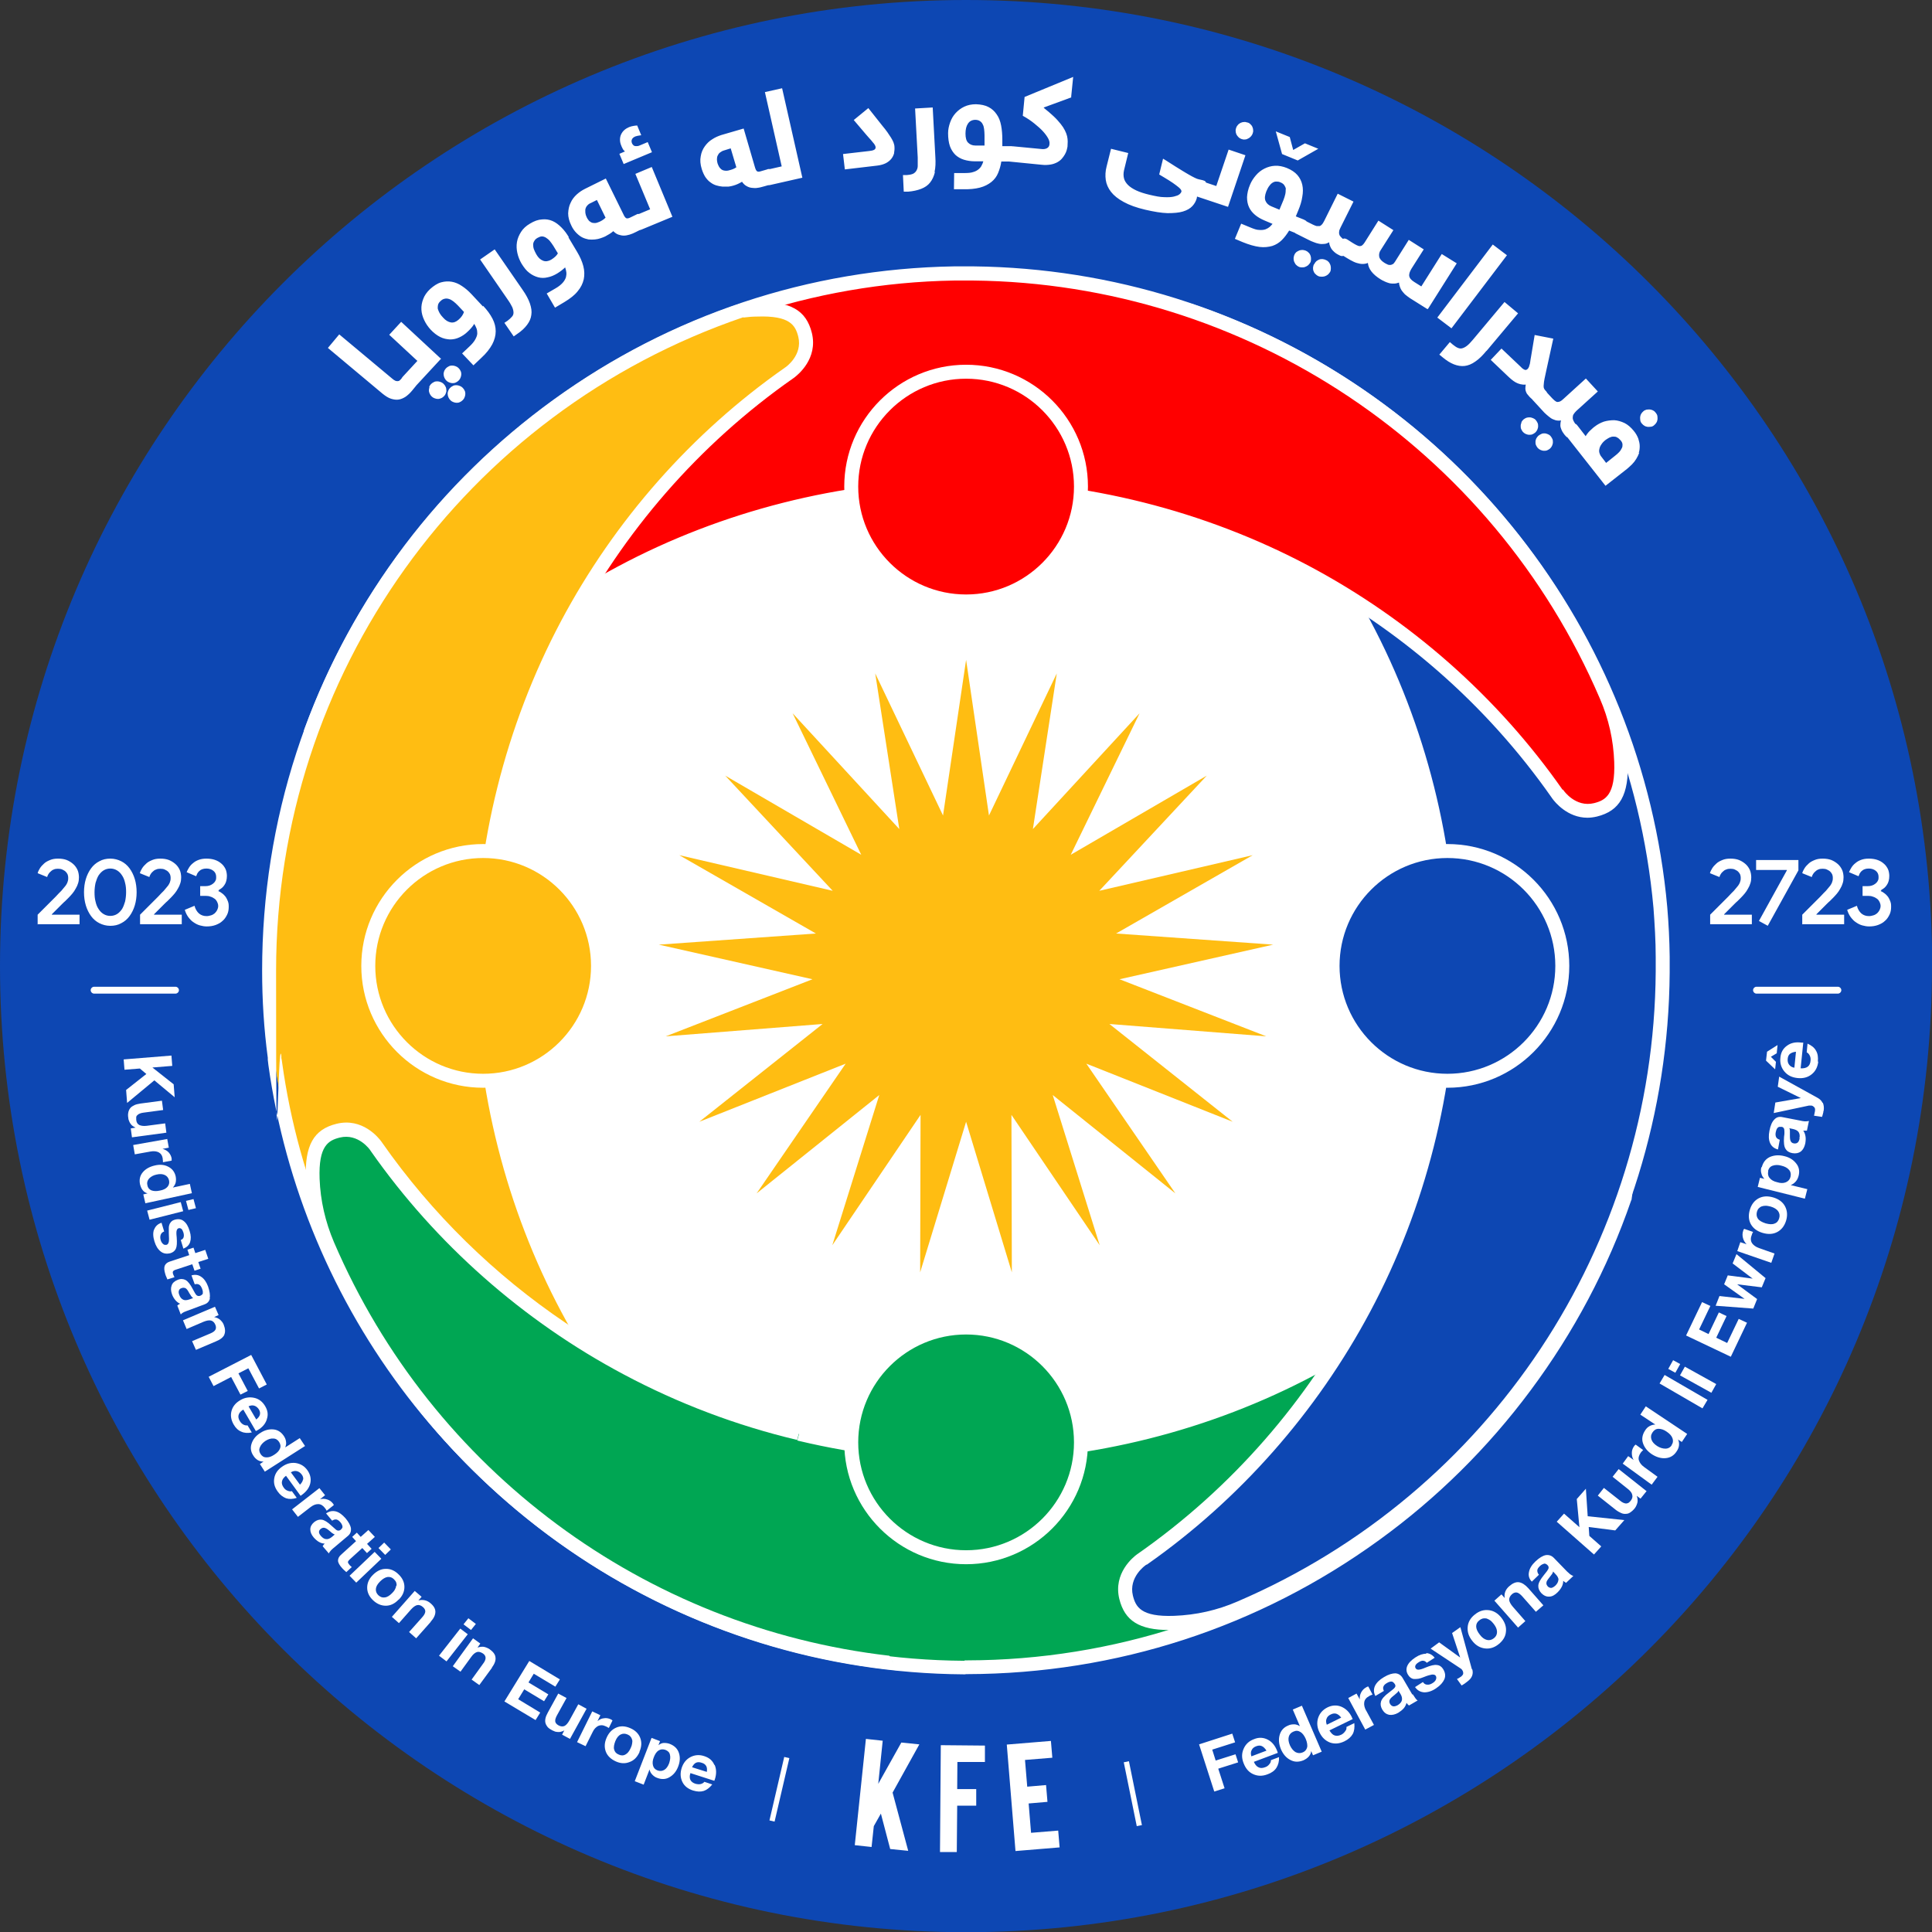 <?xml version="1.0" encoding="UTF-8"?>
<svg id="KFE_Logo" xmlns="http://www.w3.org/2000/svg" version="1.1" viewBox="0 0 954.5 954.5">
  <rect x="0" y="0" width="954.5" height="954.5" fill="#333333" stroke="none"/>
  <!-- Generator: Adobe Illustrator 29.4.0, SVG Export Plug-In . SVG Version: 2.1.0 Build 152)  -->
  <defs>
    <style>
      .st0 {
        fill: #fff;
      }

      .st1 {
        fill: red;
      }

      .st2 {
        fill: #ffbd12;
      }

      .st3 {
        fill: #00a653;
      }

      .st4 {
        fill: #0d47b3;
      }
    </style>
  </defs>
  <g id="Back">
    <path id="Back1" data-name="Back" class="st4" d="M954.5,477.3c0,263.6-213.7,477.3-477.3,477.3S0,740.8,0,477.3,213.7,0,477.3,0s477.3,213.7,477.3,477.3"/>
    <path class="st0" d="M821.6,479.4c0,190.2-154.2,344.3-344.3,344.3s-344.3-154.2-344.3-344.3S287.1,135.1,477.3,135.1s344.3,154.2,344.3,344.3"/>
  </g>
  <g id="Embelm">
    <path class="st3" d="M803.6,582.6c.5-16.1-3.9-21.7-12.6-23.8-11.7-2.9-18.8,7.8-18.8,7.8h0c-63.6,91.1-170.5,151-291.9,151.8h-3.6c-120.9-1.1-227.3-61-290.8-151.8h0s-7.1-10.7-18.8-7.8c-8.8,2.2-13.2,7.7-12.6,23.8.4,11.2,2.9,22.2,7.3,32.5,52.4,122.1,173.3,207.8,314.4,208.6h0c.2,0,.5,0,.7,0h1s0,0,0,0c150.5-.3,278.3-97.1,324.8-231.8.4-3.1.7-6.2.8-9.3"/>
    <path class="st0" d="M802.8,591.9h0,0ZM476.6,820.3h1.3s0,0,0,0c144.9-.3,274-92.4,321.4-229.2.4-2.9.7-5.8.7-8.6h0c.6-16.4-4.4-19-10-20.4-9.1-2.2-14.9,6-15.1,6.4,0,.1-.1.2-.2.3-32.1,45.8-75.4,84.1-125.3,110.6-51.6,27.4-110.1,42.1-169.2,42.5h-3.6c-58.9-.6-117.2-15.3-168.5-42.7-49.7-26.5-92.9-64.6-124.9-110.3,0,0-.2-.2-.2-.3-.2-.3-6-8.6-15.1-6.4-5.6,1.4-10.6,4-10,20.4.4,10.7,2.7,21.2,7.1,31.3,53.5,124.6,175.6,205.7,311.2,206.6.1,0,.2,0,.3,0M477,827.2h-.7c-.1,0-.2,0-.3,0-138.2-1-262.7-83.7-317.2-210.7-4.7-10.9-7.2-22.2-7.6-33.8-.6-16.6,3.9-24.5,15.2-27.3,12.7-3.1,20.7,6.9,22.2,8.9,0,0,.1.2.2.3,65,93.1,172.7,149.3,288,150.4h3.6c115.7-.7,223.8-56.9,289-150.4,0,0,.1-.2.2-.3,1.5-2.1,9.5-12,22.2-8.9,11.4,2.8,15.8,10.7,15.2,27.3-.1,3.2-.4,6.4-.9,9.7,0,.2,0,.4-.2.6-11.6,33.7-28.4,65.3-49.7,93.9-21.1,28.4-46.3,53.3-74.9,74-59.4,43.1-129.7,66-203.4,66.2,0,0,0,0,0,0h-.9Z"/>
    <path class="st3" d="M534,712.6c0,31.3-25.4,56.7-56.7,56.7s-56.7-25.4-56.7-56.7,25.4-56.7,56.7-56.7,56.7,25.4,56.7,56.7"/>
    <path class="st0" d="M477.3,659.3c-29.4,0-53.3,23.9-53.3,53.3s23.9,53.3,53.3,53.3,53.3-23.9,53.3-53.3-23.9-53.3-53.3-53.3M477.3,772.8c-33.2,0-60.2-27-60.2-60.2s27-60.2,60.2-60.2,60.2,27,60.2,60.2-27,60.2-60.2,60.2"/>
    <path class="st4" d="M821.4,480.1v-1.7c0-.2,0-.3,0-.5s0,0,0-.1h0v-1s0,0,0,0c0,0,0,0,0-.1,0-.5,0-1,0-1.5v-2.3h0c0-8.3-.5-16.4-1.1-24.5-12.3-137.6-105.7-251.9-231.9-294.9-2.7-.3-5.4-.6-8.1-.6-16.1-.5-21.7,3.9-23.8,12.6-2.9,11.7,7.8,18.8,7.8,18.8h0c91.1,63.6,151.1,170.5,151.8,291.9v3.6c-1.1,120.9-61,227.3-151.8,290.8h0s-10.7,7.1-7.8,18.8c2.2,8.8,7.7,13.2,23.8,12.6,11.2-.4,22.2-2.9,32.5-7.3,122.1-52.4,207.8-173.3,208.6-314.4h0Z"/>
    <path class="st0" d="M566.4,773c0,0-.2.2-.3.2-.3.2-8.6,6-6.4,15.1,1.4,5.6,4,10.6,20.4,10,10.7-.4,21.2-2.7,31.3-7.1,124.6-53.5,205.7-175.6,206.6-311.2,0-.1,0-.2,0-.3v-1.3s0-.4,0-.4c0,0,0-.1,0-.2v-1c0,0,0-.2,0-.3,0-.2,0-.4,0-.6v-2.7c0,0,0-.2,0-.3,0-8-.5-16.2-1.1-24.3-12-133.8-102-248.3-229.3-291.8-2.5-.3-5-.5-7.4-.6-16.4-.5-19,4.4-20.4,10-2.2,9.1,6,14.9,6.4,15.1.1,0,.2.1.3.2,45.9,32.1,84.1,75.4,110.6,125.3,27.4,51.6,42.1,110.1,42.5,169.2v3.6c-.6,58.9-15.3,117.2-42.7,168.5-26.5,49.7-64.6,92.9-110.3,124.9M577.6,805.3c-14.7,0-21.9-4.5-24.6-15.3-3.1-12.7,6.8-20.7,8.9-22.2,0,0,.2-.1.3-.2,93.1-65.1,149.3-172.7,150.4-288v-3.6c-.7-115.7-56.9-223.8-150.4-289,0,0-.2-.1-.3-.2-2.1-1.5-12-9.5-8.9-22.2,2.8-11.4,10.7-15.8,27.3-15.2,2.8,0,5.6.3,8.4.7.2,0,.5,0,.7.2,130,44.3,222,161.2,234.3,297.8.7,8.2,1.1,16.4,1.2,24.5,0,.1,0,.2,0,.3v3c0,.3,0,.6,0,.9s0,0,0,0c0,0,0,.1,0,.2v.7c0,0,0,.1,0,.2h0c0,.1,0,.6,0,.6v1.7c0,.1,0,.3,0,.4-1,138.2-83.7,262.6-210.7,317.1-10.9,4.7-22.2,7.2-33.8,7.6-.9,0-1.8,0-2.7,0"/>
    <path class="st4" d="M771.9,477.3c0,31.3-25.4,56.7-56.7,56.7s-56.7-25.4-56.7-56.7,25.4-56.7,56.7-56.7,56.7,25.4,56.7,56.7"/>
    <path class="st0" d="M715.1,423.9c-29.4,0-53.3,23.9-53.3,53.3s23.9,53.3,53.3,53.3,53.3-23.9,53.3-53.3-23.9-53.3-53.3-53.3M715.1,537.4c-33.2,0-60.2-27-60.2-60.2s27-60.2,60.2-60.2,60.2,27,60.2,60.2-27,60.2-60.2,60.2"/>
    <path class="st1" d="M477.7,240.4c121.3.8,228.2,60.8,291.9,151.8h0s7.1,10.7,18.8,7.8c8.8-2.2,13.2-7.7,12.6-23.8-.4-11.2-2.9-22.2-7.3-32.5-52.2-121.6-172.4-207.1-312.7-208.6h0c-.2,0-.4,0-.6,0h-1.7c-.5,0-.9,0-1.4,0,0,0-.1,0-.2,0h0s-.8,0-.8,0c-.9,0-1.9,0-2.8,0-.6,0-1.2,0-1.9,0-146.3,2.4-270.4,96.1-317.8,226.5-1,4.8-1.6,9.7-1.7,14.6-.5,16.1,3.9,21.7,12.6,23.8,11.7,2.9,18.8-7.8,18.8-7.8h0c63.5-90.8,169.9-150.7,290.8-151.8h3.6Z"/>
    <path class="st0" d="M772.2,390.1c0,0,.2.2.2.3.2.3,6,8.6,15.1,6.4,5.6-1.4,10.6-4,10-20.4-.4-10.7-2.7-21.2-7.1-31.3-53.2-124-174.8-205.1-309.6-206.5,0,0-.2,0-.3,0h-3.4c0,0-.2,0-.3,0h-.8c-.9,0-1.8,0-2.8,0-.4,0-.7,0-1,0h-.8c-140.2,2.3-266.6,92.4-314.6,224.1-.9,4.6-1.4,9.2-1.6,13.8-.6,16.4,4.4,19,10,20.4,9.1,2.2,14.9-6,15.1-6.4,0-.1.1-.2.2-.3,32-45.7,75.2-83.9,124.9-110.4,51.4-27.4,109.6-42.1,168.5-42.7h3.6s0,0,0,0c59.1.4,117.6,15.1,169.2,42.5,49.9,26.5,93.2,64.7,125.3,110.6M784.3,404c-9.9,0-16.1-7.7-17.4-9.5,0,0-.1-.2-.2-.3-65.3-93.4-173.3-149.6-289.1-150.4h-3.6c-115.3,1.1-223,57.3-288,150.4,0,0-.1.2-.2.3-1.5,2.1-9.5,12-22.2,8.9-11.4-2.8-15.8-10.7-15.2-27.3.2-5,.8-10.1,1.8-15.2,0-.2,0-.3.1-.5,11.9-32.6,28.6-63.2,49.6-91,20.8-27.5,45.6-51.7,73.5-71.9,57.9-41.9,126.3-64.7,197.9-65.9h.8c.4,0,.7,0,1.1,0,.9,0,1.9,0,2.8,0h.6c0,0,.1,0,.2,0h.2c.3,0,.5,0,.8,0h3c.1,0,.2,0,.3,0,68.5.8,134.5,21.5,191,59.9,55.2,37.5,98.3,89.7,124.5,150.8,4.7,10.9,7.2,22.2,7.6,33.8.6,16.6-3.9,24.5-15.2,27.3-1.7.4-3.3.6-4.8.6"/>
    <path class="st1" d="M534,240.4c0,31.3-25.4,56.7-56.7,56.7s-56.7-25.4-56.7-56.7,25.4-56.7,56.7-56.7,56.7,25.4,56.7,56.7"/>
    <path class="st0" d="M477.3,187.1c-29.4,0-53.3,23.9-53.3,53.3s23.9,53.3,53.3,53.3,53.3-23.9,53.3-53.3-23.9-53.3-53.3-53.3M477.3,300.6c-33.2,0-60.2-27-60.2-60.2s27-60.2,60.2-60.2,60.2,27,60.2,60.2-27,60.2-60.2,60.2"/>
    <path class="st2" d="M132.9,479.4c0,14.4.9,28.7,2.6,42.7.1,1.1.3,2.3.4,3.4,0,0,0,0,0,.1,16.8,121.2,96.6,222.2,205.4,268.8,10.3,4.4,21.3,7,32.5,7.3,16.1.5,21.7-3.9,23.8-12.6,2.9-11.7-7.8-18.8-7.8-18.8h0c-90.8-63.5-150.7-169.9-151.8-290.8v-3.6c.8-121.3,60.8-228.2,151.8-291.9h0s10.7-7.1,7.8-18.8c-2.2-8.8-7.7-13.2-23.8-12.6-2.5,0-4.9.3-7.4.6-135.8,46.1-233.6,174.7-233.6,326.1"/>
    <path class="st0" d="M367.3,156.7c-138.1,47.1-230.9,176.7-230.9,322.8s.9,28.3,2.6,42.2v1c.2.8.3,1.6.4,2.4h0c16.3,117.5,94.2,219.5,203.3,266.3,10.1,4.3,20.6,6.7,31.3,7.1,16.4.6,19-4.4,20.4-10,2.3-9.2-6.3-15.1-6.4-15.1-.1,0-.2-.2-.3-.2-45.7-32-83.9-75.2-110.3-124.9-27.4-51.4-42.1-109.6-42.7-168.5v-3.6c.4-59.1,15-117.6,42.4-169.2,26.5-49.9,64.7-93.2,110.6-125.3,0,0,.2-.2.3-.2.3-.2,8.6-6,6.4-15.1-1.4-5.6-4-10.6-20.4-10-2.2,0-4.5.2-6.8.5M376.5,805.3c-.9,0-1.8,0-2.7,0-11.5-.4-22.9-2.9-33.8-7.6-54.4-23.3-102.2-60.5-138.5-107.5-36.8-47.7-60.6-104.4-68.9-164h0c-.1-1-.2-1.8-.3-2.6v-1c-1.9-14.2-2.8-28.7-2.8-43.1,0-74.1,23-144.9,66.5-204.6,20.9-28.7,46.1-54,74.7-75.2,28.9-21.4,60.8-38.1,94.7-49.6.2,0,.5-.1.7-.2,2.6-.3,5.2-.5,7.7-.6,16.6-.6,24.5,3.9,27.3,15.2,3.1,12.7-6.9,20.7-8.9,22.2,0,0-.2.1-.3.2-93.4,65.3-149.6,173.4-150.4,289.1v3.5c1.1,115.3,57.3,223,150.4,288,0,0,.2.1.3.2,2.1,1.5,12,9.5,8.9,22.2-2.6,10.7-9.8,15.3-24.6,15.3"/>
    <path class="st2" d="M295.5,477.3c0,31.3-25.4,56.7-56.7,56.7s-56.7-25.4-56.7-56.7,25.4-56.7,56.7-56.7,56.7,25.4,56.7,56.7"/>
    <path class="st0" d="M238.7,423.9c-29.4,0-53.3,23.9-53.3,53.3s23.9,53.3,53.3,53.3,53.3-23.9,53.3-53.3-23.9-53.3-53.3-53.3M238.7,537.4c-33.2,0-60.2-27-60.2-60.2s27-60.2,60.2-60.2,60.2,27,60.2,60.2-27,60.2-60.2,60.2"/>
    <path class="st3" d="M387.9,732.7l6.9-24.3c-86.3-20.7-160.2-72.2-208.9-141.8h0s-7.1-10.7-18.8-7.8c-8.8,2.2-13.2,7.7-12.6,23.8.4,11.2,2.9,22.2,7.3,32.5,48,111.9,153.7,193.2,279.6,206.7l-53.6-89.1Z"/>
    <path class="st0" d="M439.3,818c-120.5-13.9-225.7-91.1-274.3-204.3-4.3-10.1-6.7-20.6-7.1-31.3-.6-16.4,4.4-19,10-20.4,9.1-2.2,14.9,6,15.1,6.4,0,.1.2.2.2.3,32,45.7,75.2,83.9,124.9,110.3,27,14.4,55.8,25.3,85.7,32.4l1.9-6.6c-83.4-20.1-157.5-69.6-207-140.4,0,0-.1-.2-.2-.3-1.5-2.1-9.5-12-22.2-8.9-11.4,2.8-15.8,10.7-15.2,27.3.4,11.5,2.9,22.9,7.6,33.8,50.2,117.1,159.9,196.5,285,209l-4.4-7.4Z"/>
    <polygon class="st2" points="477.3 326 488.6 402.9 522.1 332.7 510.3 409.6 563 352.4 529 422.3 596.2 383.2 543.1 440.1 618.9 422.5 551.4 461.2 629 466.7 553.1 483.8 625.6 512 548.1 505.9 609 554.2 536.7 525.5 580.7 589.6 520.1 541 543.3 615.2 499.7 550.8 499.9 628.6 477.3 554.2 454.6 628.6 454.8 550.8 411.2 615.2 434.4 541 373.8 589.6 417.8 525.5 345.5 554.2 406.4 505.9 328.9 512 401.4 483.8 325.5 466.7 403.1 461.2 335.6 422.5 411.4 440.1 358.3 383.2 425.5 422.3 391.6 352.4 444.3 409.6 432.4 332.7 465.9 402.9 477.3 326"/>
  </g>
  <g id="Info">
    <path class="st0" d="M908,490.9h-40.2c-.9,0-1.7-.8-1.7-1.7s.8-1.7,1.7-1.7h40.2c.9,0,1.7.8,1.7,1.7s-.8,1.7-1.7,1.7"/>
    <g>
      <path class="st0" d="M86.7,490.9h-40.2c-.9,0-1.7-.8-1.7-1.7s.8-1.7,1.7-1.7h40.2c.9,0,1.7.8,1.7,1.7s-.8,1.7-1.7,1.7"/>
      <rect class="st0" x="368.9" y="882.3" width="32.2" height="2.6" transform="translate(-562.8 1058.7) rotate(-76.9)"/>
      <rect class="st0" x="558.7" y="869.8" width="2.6" height="32.2" transform="translate(-165.7 129.7) rotate(-11.5)"/>
      <path class="st0" d="M844.9,456.6h20.6v-4.7h-13.7v-.2s3.7-3.7,3.7-3.7c.5-.5,1-1,1.5-1.5.5-.5.9-.9,1.4-1.3.4-.4.8-.8,1.1-1.1.3-.3.5-.5.7-.7.6-.6,1.2-1.3,1.8-2,.6-.7,1.1-1.5,1.6-2.4.5-.8.9-1.7,1.2-2.7.3-.9.4-1.9.4-2.9s-.2-2.5-.7-3.6c-.5-1.1-1.2-2.1-2.1-2.9-.9-.8-2-1.5-3.2-2-1.3-.5-2.7-.7-4.3-.7s-2.8.2-4,.7c-1.2.5-2.2,1-3,1.8-.8.7-1.5,1.5-2,2.3-.5.8-.9,1.6-1.1,2.4l4.7,1.9c.1-.5.3-.9.6-1.4.3-.5.6-.9,1.1-1.3.4-.4.9-.8,1.6-1,.6-.3,1.3-.4,2.1-.4s1.6.1,2.2.4c.6.3,1.2.6,1.6,1,.4.4.8.9,1,1.4.2.5.3,1.1.3,1.6s0,1.2-.2,1.7c-.1.5-.3,1-.6,1.5-.3.5-.6,1-1.1,1.5-.4.5-.9,1.1-1.5,1.8-.3.3-.7.7-1.2,1.2-.5.5-1,1.1-1.6,1.7-.6.6-1.2,1.2-1.9,1.9-.7.7-1.3,1.3-2,2-1.5,1.5-3.2,3.2-5,5v4.9ZM873.4,457.3l15.1-27.3v-5.1h-20.9v4.9c0,0,15.2,0,15.2,0v.2c0,0-13.8,25-13.8,25l4.4,2.4ZM890.5,456.6h20.6v-4.7h-13.7v-.2s3.7-3.7,3.7-3.7c.5-.5,1-1,1.5-1.5.5-.5.9-.9,1.4-1.3.4-.4.8-.8,1.1-1.1l.7-.7c.6-.6,1.2-1.3,1.8-2,.6-.7,1.1-1.5,1.6-2.4.5-.8.9-1.7,1.2-2.7.3-.9.4-1.9.4-2.9s-.2-2.5-.7-3.6c-.5-1.1-1.2-2.1-2.1-2.9-.9-.8-2-1.5-3.2-2-1.3-.5-2.7-.7-4.3-.7s-2.8.2-4,.7c-1.2.5-2.2,1-3,1.8-.8.7-1.5,1.5-2,2.3-.5.8-.9,1.6-1.1,2.4l4.7,1.9c.1-.5.3-.9.6-1.4.3-.5.6-.9,1.1-1.3.4-.4.9-.8,1.5-1,.6-.3,1.3-.4,2.1-.4s1.6.1,2.2.4c.6.3,1.2.6,1.6,1,.4.4.8.9,1,1.4.2.5.3,1.1.3,1.6s0,1.2-.2,1.7c-.1.5-.3,1-.6,1.5-.3.5-.6,1-1.1,1.5-.4.5-.9,1.1-1.5,1.8-.3.3-.7.7-1.2,1.2-.5.5-1,1.1-1.6,1.7-.6.6-1.2,1.2-1.9,1.9-.7.7-1.3,1.3-2,2-1.5,1.5-3.2,3.2-5,5v4.9ZM929.4,440v-.3c.5-.3,1-.6,1.5-1s.9-.9,1.3-1.5c.4-.6.7-1.2.9-2,.2-.7.3-1.6.3-2.5s-.2-2.4-.7-3.4c-.5-1-1.2-2-2.1-2.7-.9-.8-2-1.4-3.2-1.8s-2.6-.6-4.1-.6-2.7.2-3.8.6c-1.1.4-2,.9-2.8,1.6-.8.6-1.5,1.4-2,2.2-.5.8-.9,1.6-1.2,2.3l4.7,2c.2-.5.4-.9.6-1.4.3-.4.6-.9,1-1.2.4-.4.9-.7,1.5-.9.6-.2,1.2-.3,2-.3,1.4,0,2.5.4,3.4,1.1.9.7,1.4,1.7,1.4,3s-.1,1.4-.4,2c-.3.6-.7,1-1.2,1.4-.5.4-1.1.7-1.7.9-.6.2-1.3.3-2.1.3h-2.5v4.8h2.7c.9,0,1.7.1,2.4.4.8.2,1.4.6,2,1s1,1,1.3,1.6c.3.6.5,1.3.5,2s-.2,1.4-.5,2c-.3.6-.7,1.1-1.2,1.6-.5.4-1.1.8-1.8,1-.7.2-1.4.4-2.2.4-1.5,0-2.7-.4-3.8-1.3-1-.9-1.8-2.2-2.2-3.8l-4.8,2c.4,1.4,1,2.6,1.8,3.7.8,1,1.6,1.9,2.6,2.5,1,.7,2,1.2,3.1,1.5,1.1.3,2.2.5,3.3.5,1.6,0,3-.2,4.4-.7,1.3-.5,2.5-1.1,3.4-2,1-.8,1.7-1.9,2.3-3.1.6-1.2.8-2.5.8-3.9s-.1-1.8-.4-2.7c-.3-.8-.7-1.6-1.1-2.2-.5-.6-1-1.2-1.7-1.7-.6-.5-1.3-.9-2-1.2"/>
      <path class="st0" d="M18.7,456.6h20.6v-4.7h-13.7v-.2s3.7-3.7,3.7-3.7c.5-.5,1-1,1.5-1.5.5-.5.9-.9,1.4-1.3.4-.4.8-.8,1.1-1.1.3-.3.5-.5.7-.7.6-.6,1.2-1.3,1.8-2,.6-.7,1.1-1.5,1.6-2.4.5-.8.9-1.7,1.2-2.7.3-.9.4-1.9.4-2.9s-.2-2.5-.7-3.6c-.5-1.1-1.2-2.1-2.1-2.9-.9-.8-2-1.5-3.2-2-1.3-.5-2.7-.7-4.3-.7s-2.8.2-4,.7c-1.2.5-2.2,1-3,1.8-.8.7-1.5,1.5-2,2.3s-.9,1.6-1.1,2.4l4.7,1.9c.1-.5.3-.9.6-1.4.3-.5.6-.9,1.1-1.3.4-.4.9-.8,1.5-1,.6-.3,1.3-.4,2.1-.4s1.6.1,2.2.4c.6.3,1.2.6,1.6,1,.4.4.8.9,1,1.4.2.5.3,1.1.3,1.6s0,1.2-.2,1.7c-.1.5-.3,1-.6,1.5-.3.5-.6,1-1.1,1.5-.4.5-.9,1.1-1.5,1.8-.3.3-.7.7-1.2,1.2-.5.5-1,1.1-1.6,1.7-.6.6-1.2,1.2-1.9,1.9-.7.7-1.3,1.3-2,2-1.5,1.5-3.2,3.2-5,5v4.9ZM62.3,440.8c0,1.6-.2,3.2-.5,4.6-.4,1.4-.9,2.7-1.5,3.7-.7,1-1.5,1.9-2.5,2.5-1,.6-2.1.9-3.3.9s-2.3-.3-3.3-.9c-1-.6-1.8-1.4-2.5-2.5-.7-1-1.2-2.3-1.5-3.7-.4-1.4-.5-3-.5-4.6s.2-3.2.5-4.6c.4-1.4.9-2.7,1.5-3.7.7-1,1.5-1.9,2.5-2.5,1-.6,2.1-.9,3.3-.9s2.3.3,3.3.9c1,.6,1.8,1.4,2.5,2.5.7,1,1.2,2.3,1.5,3.7.4,1.4.5,3,.5,4.6M66.6,447.3c.6-2,.9-4.2.9-6.5s-.3-4.5-.9-6.5c-.6-2-1.5-3.8-2.6-5.3-1.1-1.5-2.5-2.7-4.1-3.5-1.6-.8-3.4-1.3-5.4-1.3s-3.8.4-5.4,1.3c-1.6.8-3,2-4.1,3.5-1.1,1.5-2,3.3-2.6,5.3-.6,2-.9,4.2-.9,6.5s.3,4.5.9,6.5c.6,2,1.5,3.8,2.6,5.3,1.1,1.5,2.5,2.7,4.1,3.5,1.6.8,3.4,1.3,5.4,1.3s3.8-.4,5.4-1.3c1.6-.8,3-2,4.1-3.5,1.1-1.5,2-3.3,2.6-5.3M69.2,456.6h20.6v-4.7h-13.7v-.2s3.7-3.7,3.7-3.7c.5-.5,1-1,1.5-1.5.5-.5.9-.9,1.4-1.3.4-.4.8-.8,1.1-1.1.3-.3.5-.5.7-.7.6-.6,1.2-1.3,1.8-2,.6-.7,1.1-1.5,1.6-2.4.5-.8.9-1.7,1.2-2.7.3-.9.4-1.9.4-2.9s-.2-2.5-.7-3.6c-.5-1.1-1.2-2.1-2.1-2.9-.9-.8-2-1.5-3.2-2-1.3-.5-2.7-.7-4.3-.7s-2.8.2-4,.7c-1.2.5-2.2,1-3,1.8-.8.7-1.5,1.5-2,2.3-.5.8-.9,1.6-1.1,2.4l4.7,1.9c.1-.5.3-.9.6-1.4.3-.5.6-.9,1.1-1.3.4-.4.9-.8,1.6-1,.6-.3,1.3-.4,2.1-.4s1.6.1,2.2.4c.6.3,1.2.6,1.6,1,.4.4.8.9,1,1.4.2.5.3,1.1.3,1.6s0,1.2-.2,1.7c-.1.5-.3,1-.6,1.5-.3.5-.6,1-1.1,1.5-.4.5-.9,1.1-1.5,1.8-.3.3-.7.7-1.2,1.2-.5.5-1,1.1-1.6,1.7-.6.6-1.2,1.2-1.9,1.9-.7.7-1.3,1.3-2,2-1.5,1.5-3.2,3.2-5,5v4.9ZM108.1,440v-.3c.5-.3,1-.6,1.5-1,.5-.4.9-.9,1.3-1.5.4-.6.7-1.2.9-2,.2-.7.3-1.6.3-2.5s-.2-2.4-.7-3.4c-.5-1-1.2-2-2.1-2.7-.9-.8-2-1.4-3.2-1.8-1.2-.4-2.6-.6-4.1-.6s-2.7.2-3.8.6c-1.1.4-2,.9-2.8,1.6-.8.6-1.5,1.4-2,2.2-.5.8-.9,1.6-1.2,2.3l4.7,2c.2-.5.4-.9.6-1.4.3-.4.6-.9,1-1.2.4-.4.9-.7,1.5-.9.6-.2,1.2-.3,2-.3,1.4,0,2.5.4,3.4,1.1.9.7,1.4,1.7,1.4,3s-.1,1.4-.4,2c-.3.6-.7,1-1.2,1.4-.5.4-1.1.7-1.7.9-.6.2-1.3.3-2.1.3h-2.5v4.8h2.7c.9,0,1.7.1,2.4.4.8.2,1.4.6,2,1,.6.4,1,1,1.3,1.6.3.6.5,1.3.5,2s-.2,1.4-.5,2c-.3.6-.7,1.1-1.2,1.6-.5.4-1.1.8-1.8,1-.7.2-1.4.4-2.2.4-1.5,0-2.7-.4-3.8-1.3-1-.9-1.8-2.2-2.2-3.8l-4.8,2c.4,1.4,1,2.6,1.8,3.7.8,1,1.6,1.9,2.6,2.5,1,.7,2,1.2,3.1,1.5,1.1.3,2.2.5,3.3.5,1.6,0,3-.2,4.4-.7,1.3-.5,2.5-1.1,3.4-2,1-.8,1.7-1.9,2.3-3.1.6-1.2.8-2.5.8-3.9s-.1-1.8-.4-2.7c-.3-.8-.7-1.6-1.1-2.2-.5-.6-1-1.2-1.7-1.7-.6-.5-1.3-.9-2-1.2"/>
      <path class="st0" d="M441,885.6l13.2-23.8-8.9-.9-11.4,20.4,2.2-21.3-8.3-.9-5.5,52.5,8.3.9,1.1-10.3,3.5-6.2,4.6,17.5,8.9.9-7.7-28.7ZM486.6,870.7v-8.3c0,0-21.8-.2-21.8-.2l-.4,52.8h8.3c0,0,.2-22.9.2-22.9h9.4c0,0,0-8.2,0-8.2h-9.4c0,0,.1-13.4.1-13.4h13.6ZM509.4,905.6l-1.2-14.6,9.3-.8-.7-8.3-9.3.8-1.1-13.2,13.5-1.1-.7-8.3-21.8,1.8,4.3,52.6,21.8-1.8-.7-8.3-13.5,1.1Z"/>
      <path class="st0" d="M889.1,562.4c-.2,1-.5,1.7-1,2.1-.5.4-1.1.5-1.8.4-.8-.1-1.3-.5-1.6-1.1s-.4-1.4-.4-2.6c0-.6,0-1.2,0-1.6,0-.4,0-.8,0-1,0-.5-.1-.9-.3-1.2l1.9.4c1.3.3,2.2.8,2.7,1.5.5.8.7,1.8.4,3.1M892.7,558.6l1-4.8c-.4.1-1,.2-1.7.2-.4,0-.7,0-1.1-.1-.4,0-.7-.1-1.1-.2l-9.3-1.8c-1.5-.3-2.8,0-3.9,1.2-1.1,1.1-1.9,2.9-2.4,5.5-.5,2.5-.4,4.5.3,6.1.7,1.6,2,2.7,3.9,3.2l.9-4.8c-.9-.3-1.5-.7-1.8-1.3-.3-.6-.4-1.4-.2-2.4.1-.6.3-1,.4-1.4.2-.4.4-.7.6-.9.2-.2.5-.3.8-.4.3,0,.7,0,1.1,0,.7.1,1.1.5,1.3,1.2,0,.3.1.8.1,1.4,0,.6,0,1.4-.2,2.4-.2,2.7,0,4.7.7,5.8.7,1.2,1.8,1.9,3.4,2.2,1.7.3,3.1,0,4.2-.8,1.1-.9,1.8-2.2,2.2-4,.2-1.3.3-2.4.1-3.5-.2-1.1-.5-2-1.1-2.8.6,0,1.2,0,1.7,0M601.9,873.8l9.8-3.1-1.3-4-9.8,3.1-1.7-5.4,11.3-3.6-1.4-4.3-16.4,5.3,7.5,23.3,5.1-1.6-3.1-9.6ZM618.2,867.6c-.3-1.1-.3-2.2.2-3,.4-.9,1.2-1.5,2.3-1.9,1.1-.4,2-.4,2.8,0,.8.4,1.5,1.1,2.2,2.2l-7.4,2.8ZM619.3,870.5l12-4.5-.3-.9c-1-2.6-2.5-4.5-4.6-5.6-2.1-1.1-4.4-1.3-6.8-.3-2.5.9-4.2,2.5-5.2,4.8-1,2.3-1,4.6,0,7.1,1,2.6,2.5,4.4,4.7,5.4,2.2,1,4.5,1.1,7.1.1,2-.7,3.5-1.8,4.4-3.2.9-1.4,1.4-3.2,1.3-5.3l-4,1.5c0,.7-.2,1.4-.8,2-.5.7-1.2,1.2-2.1,1.5-1.3.5-2.4.5-3.3,0-.9-.4-1.7-1.4-2.3-2.8M645.8,863.2c-.3,1.2-1,2.1-2.3,2.6-1.2.5-2.4.4-3.5-.2-1.1-.7-2-1.8-2.7-3.3-.7-1.6-.9-3-.6-4.2.3-1.2,1.1-2.1,2.3-2.6,1.3-.6,2.4-.5,3.5.2,1,.6,1.9,1.8,2.6,3.4.7,1.7.9,3.1.7,4.3M652.9,865.2l-9.7-22.5-4.5,1.9,3.5,8.2h0c-.9-.5-1.8-.9-2.8-.9-1,0-2,.1-3,.6-2.2.9-3.6,2.5-4.2,4.7-.6,2.1-.4,4.4.6,6.9,1.1,2.6,2.7,4.4,4.7,5.4,2,1.1,4.1,1.1,6.4.2,1.1-.5,2-1.1,2.7-1.9.7-.8,1.1-1.7,1.2-2.7h0s.9,2.1.9,2.1l4.3-1.8ZM662.6,848.6l-7.1,3.5c-.4-1.1-.5-2.1-.1-3,.3-.9,1-1.6,2.1-2.1,1-.5,2-.6,2.8-.3.8.3,1.6.9,2.4,2M667.9,848.4c-1.2-2.5-2.9-4.2-5.2-5.2-2.2-.9-4.5-.8-6.8.3-2.4,1.2-3.9,2.9-4.7,5.3-.7,2.3-.5,4.7.7,7.1,1.2,2.5,2.9,4.1,5.2,5,2.3.8,4.6.6,7.1-.6,1.9-.9,3.3-2.2,4.1-3.6.8-1.5,1-3.3.8-5.4l-3.9,1.9c.1.7,0,1.4-.6,2.1-.5.7-1.1,1.3-1.9,1.7-1.2.6-2.3.7-3.3.4-1-.3-1.8-1.2-2.6-2.5l11.5-5.6-.4-.8ZM674.9,845.1c-.8-1.5-1.1-2.9-.9-4.1.2-1.3,1-2.3,2.5-3.1.3-.2.6-.3.8-.4.2,0,.5-.2.8-.3l-2.1-4c-.3,0-.7.2-1,.4-1.1.6-1.9,1.4-2.5,2.5-.6,1.1-.8,2.2-.7,3.5h0s-1.6-2.9-1.6-2.9l-4.1,2.2,8.4,15.6,4.3-2.3-3.9-7.2ZM692.6,840c-.2.9-.9,1.7-2,2.4-.9.5-1.7.7-2.3.6-.6-.1-1.1-.5-1.5-1.1-.4-.7-.5-1.3-.3-1.9.2-.6.8-1.3,1.7-2,.5-.4.9-.7,1.2-1,.3-.3.6-.5.8-.7.4-.3.6-.7.7-1l1,1.6c.7,1.1.9,2.2.7,3.1M697.7,837.1l-4.8-8.2c-.8-1.3-2-2.1-3.5-2.2-1.5,0-3.4.5-5.7,1.9-2.2,1.3-3.6,2.7-4.4,4.3-.7,1.6-.7,3.3.2,5l4.2-2.5c-.4-.9-.5-1.6-.2-2.2.2-.6.8-1.2,1.7-1.7.5-.3.9-.5,1.3-.6.4-.1.8-.2,1.1-.1.3,0,.6.2.8.4.2.2.5.5.7.8.4.6.4,1.2,0,1.7-.2.3-.5.6-1,1-.5.4-1.1.9-1.9,1.5-2.2,1.6-3.5,3.1-3.9,4.4-.4,1.3-.2,2.6.6,4,.9,1.5,2,2.3,3.4,2.6,1.4.2,2.9-.1,4.5-1,1.1-.7,2-1.4,2.7-2.2.7-.8,1.1-1.7,1.4-2.7.3.5.7.9,1.2,1.3l4.3-2.5c-.4-.2-.8-.6-1.2-1.2-.2-.3-.4-.6-.6-.9-.2-.3-.4-.6-.6-.9M704.7,817c-1.6,0-3.4.5-5.5,1.9-2.1,1.4-3.4,2.8-4,4.3-.6,1.5-.4,3.1.7,4.6.3.5.8.9,1.2,1.2.5.3,1,.5,1.6.5.6,0,1.3,0,2-.1s1.6-.4,2.6-.8c1-.4,1.8-.7,2.5-.9.7-.2,1.3-.3,1.7-.4.9,0,1.5.1,1.8.6.2.3.3.6.3.9,0,.3,0,.6-.2,1-.1.3-.3.6-.6.9-.3.3-.6.6-1,.8-.9.6-1.8.9-2.7.8-.9,0-1.6-.5-2.1-1.3l-3.9,2.5c1.2,1.7,2.7,2.5,4.6,2.6,1.8,0,3.8-.6,5.8-2,2.1-1.4,3.4-2.9,4.1-4.5.7-1.7.4-3.4-.7-5.1-.7-1.1-1.7-1.8-3-1.9-1.2-.2-3.1.2-5.7,1.3-1.6.7-2.7,1-3.4,1-.7,0-1.1-.2-1.4-.7-.3-.4-.3-.9-.1-1.4.2-.5.7-1,1.5-1.5.9-.6,1.7-.9,2.3-.8.7,0,1.3.4,1.8,1l3.9-2.5c-1.2-1.5-2.6-2.2-4.2-2.3M727.2,824.8l-5.7-20.9-4.1,2.9,4,12.1h0s-10.4-7.5-10.4-7.5l-4.2,3.1,14.8,9.8c.2.1.4.3.5.4.1.1.2.2.3.4.4.5.5,1.1.5,1.6,0,.6-.4,1-.9,1.5-.3.2-.6.4-.9.6-.3.2-.7.5-1.3.7l2.3,3.2c.2-.1.4-.2.7-.4s.4-.3.6-.4c.2-.1.5-.3.7-.5.2-.2.5-.3.8-.6,1.2-.9,2-1.8,2.4-2.9.4-1.1.4-2.2,0-3.4M739.6,806.3c0,1.2-.5,2.3-1.6,3.1-1,.8-2.2,1.1-3.4.8-1.2-.3-2.4-1.1-3.5-2.6-1.2-1.5-1.8-2.9-1.8-4.1,0-1.2.5-2.2,1.6-3,.6-.5,1.1-.7,1.7-.9.6-.1,1.2-.1,1.8,0,.6.2,1.2.5,1.8.9.6.4,1.1,1,1.7,1.7,1.1,1.4,1.7,2.7,1.7,4M735.5,795.5c-2.4-.3-4.7.4-6.8,2.1-2.2,1.7-3.4,3.8-3.6,6.2-.2,2.4.5,4.7,2.3,6.9,1.7,2.2,3.8,3.4,6.2,3.7,2.4.3,4.7-.4,6.8-2.1,2.1-1.7,3.4-3.7,3.6-6.1.3-2.4-.5-4.7-2.2-6.9-1.7-2.2-3.8-3.5-6.2-3.8M762.4,793l-7.3-8.3c-1.6-1.8-3.2-2.8-4.7-3-1.5-.2-3.1.5-4.8,2-.9.8-1.5,1.6-1.9,2.6-.4,1-.5,2.1-.3,3.2h0c0,0-1.6-1.8-1.6-1.8l-3.5,3.1,11.7,13.3,3.6-3.2-6.2-7.1c-1.1-1.3-1.7-2.4-1.8-3.4,0-1,.4-1.9,1.4-2.8.8-.7,1.7-1,2.5-.8.8.2,1.7.9,2.6,1.9l6.7,7.6,3.7-3.2ZM769.9,780.5c0,.9-.5,1.9-1.4,2.8-.8.7-1.4,1.1-2.1,1.2-.6,0-1.2-.2-1.7-.7-.5-.6-.8-1.2-.7-1.8,0-.7.5-1.4,1.2-2.3.4-.5.7-.9,1-1.3.3-.3.4-.6.6-.8.3-.4.4-.8.5-1.2l1.3,1.4c.9.9,1.4,1.9,1.4,2.8M774.2,776.4l-6.6-6.8c-1.1-1.1-2.4-1.5-3.9-1.3-1.5.3-3.2,1.3-5.1,3.1-1.8,1.7-2.9,3.5-3.2,5.2-.4,1.7,0,3.4,1.4,4.8l3.5-3.4c-.6-.7-.8-1.4-.8-2.1,0-.7.5-1.4,1.2-2.1.4-.4.8-.7,1.2-.9.4-.2.7-.3,1-.4.3,0,.6,0,.9.2.3.1.6.4.8.6.5.5.6,1.1.4,1.7-.1.3-.4.7-.7,1.2-.4.5-.9,1.1-1.5,1.9-1.7,2.1-2.7,3.8-2.8,5.2-.1,1.3.4,2.6,1.5,3.8,1.2,1.2,2.5,1.8,3.9,1.7,1.4,0,2.8-.8,4.1-2.1.9-.9,1.6-1.8,2.1-2.8.5-1,.7-1.9.7-2.9.5.4.9.7,1.4,1l3.6-3.4c-.4-.1-.9-.4-1.5-.8-.3-.2-.6-.5-.8-.7-.3-.2-.5-.5-.8-.7M802.5,751l-18.1-1.9-.9-13.6-4.5,5.1,1.3,13.9-7.6-6.7-3.6,4,18.4,16.2,3.6-4-5.9-5.2-.3-4.4,13.1,1.7,4.5-5.1ZM813.6,736.8l-13.9-11-3,3.8,7.4,5.9c1.3,1,2.1,2,2.3,3,.3,1,0,2-.8,3-.4.4-.7.8-1.1,1-.4.2-.8.3-1.2.3-.4,0-.9-.2-1.4-.4-.5-.2-1-.6-1.5-1l-8-6.3-3,3.8,8.7,6.9c1,.8,1.9,1.3,2.8,1.7.9.4,1.7.5,2.5.4.8,0,1.5-.3,2.2-.8.7-.5,1.4-1.1,2.1-2,.3-.4.6-.9.8-1.4.2-.5.4-1,.5-1.5s.1-1.1,0-1.6c0-.5-.2-1.1-.4-1.6h0c0,0,1.9,1.4,1.9,1.4l2.9-3.6ZM811.8,716.4l-3.7-2.7c-.3.2-.5.4-.8.8-.7,1-1.1,2.1-1.1,3.3,0,1.2.2,2.4.9,3.5h0c0,0-2.7-1.9-2.7-1.9l-2.7,3.7,14.3,10.4,2.9-3.9-6.6-4.8c-1.4-1-2.2-2.1-2.6-3.3-.4-1.2,0-2.5.9-3.8.2-.3.4-.5.6-.7.2-.2.4-.4.6-.6M825.9,714c-.7,1.1-1.8,1.7-3.1,1.7-1.3,0-2.7-.4-4.1-1.3-1.5-1-2.4-2-2.8-3.2-.4-1.2-.3-2.3.5-3.5.8-1.2,1.8-1.8,3-1.8,1.2,0,2.6.4,4,1.4,1.5,1,2.5,2.1,2.9,3.3.4,1.1.3,2.3-.5,3.4M833.5,708.4l-20.4-13.6-2.7,4.1,7.4,4.9h0c-1,0-2,.3-2.9.8-.9.5-1.6,1.2-2.2,2.2-1.3,2-1.7,4.1-1,6.2.7,2.1,2.1,3.9,4.3,5.4,2.3,1.5,4.6,2.2,6.9,2,2.3-.2,4.1-1.3,5.4-3.3.7-1,1.1-2,1.2-3,.1-1,0-2-.5-2.9h0c0,0,1.9,1.2,1.9,1.2l2.6-3.9ZM843.6,691.6l-21.2-12.3-2.5,4.2,21.2,12.3,2.5-4.2ZM827.7,678.2l2.4-4.3-3.5-1.9-2.4,4.3,3.5,1.9ZM847.9,683.8l-15.5-8.6-2.4,4.3,15.5,8.6,2.4-4.3ZM839.4,656.9l5.6-11.7-4.1-1.9-7.9,16.5,22.1,10.5,8-16.8-4.1-1.9-5.7,11.9-5.4-2.6,5.1-10.7-3.8-1.8-5.1,10.7-4.7-2.3ZM872.2,631.4l-14.3-11.8-1.9,4.6,9.9,7.5h0c0,0-12.3-1.6-12.3-1.6l-1.8,4.4,10.1,7.2h0c0,0-12.4-1.4-12.4-1.4l-1.9,4.8,18.6,1.4,1.9-4.7-9.9-7.3h0c0,0,12.2,1.5,12.2,1.5l1.9-4.6ZM866,608.6l-4.3-1.5c-.2.2-.4.6-.5,1-.4,1.2-.4,2.3-.1,3.5.3,1.2.9,2.2,1.8,3.1h0c0,0-3.1-1-3.1-1l-1.5,4.4,16.8,5.8,1.6-4.6-7.7-2.7c-1.6-.6-2.7-1.4-3.4-2.4-.7-1.1-.8-2.4-.2-3.9.1-.3.2-.6.3-.9.1-.2.2-.5.4-.7M868,598.7c.2-.7.5-1.3.9-1.7.4-.4.9-.8,1.5-1,.6-.2,1.2-.3,2-.3.7,0,1.5.2,2.4.4,1.7.5,3,1.3,3.7,2.3.7,1,.9,2.2.5,3.5-.4,1.3-1.1,2.2-2.3,2.6-1.1.5-2.6.4-4.4-.1-1.8-.6-3.1-1.3-3.8-2.3-.7-1-.8-2.1-.5-3.4M868.9,592c-2.1,1.1-3.6,3-4.4,5.7-.8,2.7-.6,5.1.5,7.1,1.2,2.1,3.1,3.5,5.8,4.3,2.7.8,5.1.7,7.2-.4,2.1-1.1,3.6-3,4.4-5.6.8-2.6.6-5-.5-7.1-1.1-2.1-3.1-3.6-5.8-4.4-2.7-.8-5.1-.7-7.2.4M873.5,578.6c.3-1.4,1.1-2.3,2.3-2.7,1.2-.4,2.6-.5,4.3,0,1.7.4,3,1.1,3.8,2.1.8.9,1,2.1.7,3.4-.3,1.3-1.1,2.2-2.3,2.7-1.2.5-2.6.5-4.2,0-1.8-.4-3-1.1-3.8-2.1-.8-.9-1-2.1-.7-3.4M870.2,576.6c-.3,1.1-.3,2.2,0,3.1.2,1,.7,1.9,1.5,2.7h0c0,0-2.2-.5-2.2-.5l-1.1,4.5,23.3,5.8,1.2-4.7-8.2-2h0c1-.4,1.8-1,2.5-1.8.7-.8,1.1-1.7,1.4-2.8.6-2.3.2-4.4-1.2-6.1-1.4-1.8-3.3-3-5.8-3.6-2.7-.7-5.1-.5-7.2.4-2.1,1-3.4,2.7-4,5.1M877.8,520.2l.4-3.9-5.2,3.3-.5,4.4,4.5,4.3.4-3.7-2.5-2.5h0s3-1.8,3-1.8ZM887.3,519.6l-.8,7.9c-1.2-.2-2-.7-2.6-1.5-.6-.8-.8-1.7-.7-2.9.1-1.1.5-2,1.2-2.5.7-.5,1.7-.9,3-1M898.1,524.5c.2-2.1,0-3.9-.9-5.4-.8-1.5-2.2-2.6-4.2-3.5l-.4,4.3c.6.3,1.1.8,1.5,1.6.4.8.5,1.6.4,2.5-.1,1.4-.6,2.4-1.4,3-.8.6-2,.9-3.5.8l1.3-12.7h-.9c-2.8-.4-5.2.1-7.1,1.5-2,1.4-3.1,3.4-3.3,6-.3,2.6.4,4.9,2,6.8,1.6,1.9,3.7,2.9,6.4,3.2,2.8.3,5.1-.3,7-1.8,1.9-1.5,3-3.6,3.3-6.3M900.4,544.8c-.5-1-1.3-1.8-2.4-2.4l-19-10.5-.7,5,11.4,5.6h0c0,0-12.6,2.2-12.6,2.2l-.8,5.2,17.4-3.7c.3,0,.5,0,.6,0,.2,0,.3,0,.5,0,.6,0,1.1.4,1.5.8.4.4.5,1,.4,1.7,0,.3-.1.7-.2,1.1,0,.4-.2.8-.3,1.4l4,.6c0-.2.1-.5.2-.7,0-.2.1-.5.2-.7,0-.3.1-.5.2-.8,0-.3,0-.6.2-1,.2-1.5,0-2.7-.4-3.7"/>
      <path class="st0" d="M185.1,766.7l-12.4,11.8,3.3,3.4,12.4-11.8-3.3-3.4ZM76.1,607.4c-.6,1.7-.5,3.6.2,5.9.7,2.3,1.7,3.9,3.1,5,1.4,1.1,3,1.3,4.9.8,1.2-.4,2.1-1.1,2.6-2.2.5-1.1.6-2.9.4-5.6-.2-1.7-.2-2.8,0-3.4.2-.6.5-1,1-1.1.5-.1.9,0,1.3.3.4.3.7.9,1,1.8.3,1,.3,1.7.1,2.4-.2.6-.7,1.1-1.4,1.3l1.3,4.3c1.7-.7,2.8-1.7,3.3-3.2.5-1.5.5-3.3-.2-5.5-.7-2.3-1.6-3.9-2.9-4.9-1.2-1-2.7-1.2-4.5-.7-.6.2-1.1.4-1.5.8-.4.3-.7.8-1,1.3-.2.5-.4,1.2-.4,1.9,0,.7,0,1.6,0,2.6,0,1,.1,1.9.1,2.6,0,.7,0,1.2-.1,1.7-.2.8-.5,1.3-1.1,1.5-.3,0-.6.1-.9,0-.3,0-.6-.2-.8-.4-.3-.2-.5-.5-.7-.8-.2-.3-.4-.7-.5-1.1-.3-1-.3-1.9,0-2.7.3-.8.9-1.3,1.7-1.6l-1.3-4.3c-1.9.6-3.1,1.8-3.7,3.5M89.3,593.9l-16.6,4.2,1.2,4.5,16.6-4.2-1.2-4.5ZM82.7,562.7l-16.9,3,.8,4.6,7.8-1.4c1.6-.3,3-.1,4,.4,1.1.6,1.8,1.6,2,3.2,0,.3,0,.6.1.9,0,.3,0,.5,0,.8l4.3-.8c0-.3,0-.7,0-1.1-.2-1.1-.7-2.1-1.5-3-.8-.8-1.8-1.4-3-1.7h0c0,0,3.1-.6,3.1-.6l-.8-4.4ZM63.4,549.6c-.2.8-.2,1.7,0,2.8,0,.5.2,1,.4,1.5.2.5.4.9.7,1.3.3.4.6.8,1.1,1.1.4.3.9.6,1.4.8h0c0,0-2.4.4-2.4.4l.6,4.4,17-2.3-.6-4.6-9.1,1.2c-1.6.2-2.8,0-3.7-.4-.9-.5-1.4-1.3-1.5-2.6,0-.5,0-1,0-1.4.1-.4.3-.7.7-1,.3-.3.7-.5,1.2-.7.5-.2,1-.3,1.7-.4l9.7-1.3-.6-4.6-10.6,1.4c-1.2.2-2.2.4-3,.8-.8.4-1.5.8-2,1.4-.5.6-.8,1.3-1,2.1M76.2,533.7l10.1,8.4-.5-6.4-10.5-8.3,9.8-.8-.4-5.1-23.6,1.9.4,5.1,7.6-.6,3.2,2.7-10,7.9.5,6.4,13.5-11.2ZM72.8,585.5c-.3-1.2,0-2.3.9-3.3.9-.9,2.1-1.6,3.6-1.9,1.7-.4,3-.3,4.1.2,1.1.5,1.8,1.4,2.1,2.6.3,1.3,0,2.4-.8,3.3-.8.9-2,1.5-3.7,1.8-1.7.4-3.1.3-4.2-.1-1.1-.5-1.8-1.3-2-2.6M71.7,594.5l23.1-5-1-4.6-8.4,1.8h0c.7-.8,1.2-1.6,1.4-2.5.2-.9.2-1.9,0-3-.5-2.2-1.7-3.8-3.7-4.8-1.9-1-4.1-1.2-6.6-.6-2.6.6-4.6,1.7-6,3.4-1.4,1.7-1.8,3.7-1.3,6,.3,1.1.7,2.1,1.3,2.8.6.8,1.4,1.3,2.4,1.6h0c0,0-2.1.5-2.1.5l1,4.3ZM93,597.8l3.8-.9-1.2-4.5-3.7.9,1.2,4.5ZM98,623.5l4.9-1.6-1.5-4.4-4.9,1.6-.9-2.7-3,1,.9,2.7-9.7,3.2c-1.2.4-2,1.1-2.4,2-.4,1-.3,2.4.3,4.3.1.4.3.9.5,1.3.2.4.3.8.5,1.2l3.5-1.1c-.2-.4-.4-.8-.6-1.3-.3-.8-.3-1.3-.1-1.6.2-.3.6-.6,1.3-.8l8.2-2.7,1.1,3.2,3-1-1.1-3.2ZM95.2,641.4l-1.7.6c-1.2.4-2.2.5-3,.1-.8-.4-1.5-1.1-1.9-2.3-.4-.9-.4-1.7-.2-2.2.2-.6.6-1,1.3-1.2.7-.3,1.3-.2,1.9,0,.6.3,1.1,1,1.6,1.9.3.5.5,1,.8,1.3.2.4.4.6.5.8.3.4.6.7.9.9M103.6,641.3c.3-1.4,0-3.3-.8-5.7-.8-2.2-2-3.9-3.4-4.8-1.4-1-3-1.2-4.8-.7l1.6,4.4c.9-.2,1.6-.2,2.2.2.6.3,1,1,1.4,1.9.2.5.3,1,.4,1.4,0,.4,0,.7,0,1,0,.3-.3.5-.5.7-.2.2-.5.4-.9.5-.6.2-1.2.1-1.7-.3-.2-.2-.5-.6-.8-1.1-.3-.5-.7-1.2-1.1-2-1.2-2.3-2.4-3.8-3.5-4.4-1.1-.6-2.5-.7-3.9-.1-1.5.6-2.6,1.5-3,2.8-.5,1.3-.4,2.7.2,4.4.4,1.1,1,2.1,1.7,2.9.7.8,1.5,1.4,2.3,1.7-.5.2-1,.5-1.4.9l1.7,4.4c.3-.3.7-.7,1.3-1,.3-.2.6-.3.9-.4.3-.1.6-.3,1-.4l8.6-3.2c1.4-.5,2.3-1.5,2.6-2.9M110.8,659.4c.6-1.3.5-3-.3-5-.4-1-1.1-1.8-1.9-2.5-.8-.6-1.7-1-2.8-1.2h0c0,0,2.2-1,2.2-1l-1.8-4.1-15.8,6.7,1.8,4.3,8.4-3.6c1.5-.6,2.7-.8,3.6-.6.9.2,1.7.9,2.2,2.1.4,1,.4,1.8,0,2.5-.4.7-1.3,1.3-2.5,1.8l-9,3.8,1.9,4.3,9.9-4.2c2.2-.9,3.6-2,4.2-3.4M127.9,686l3.9-2-7.7-14.6-21,10.8,2.4,4.6,8.7-4.5,4.6,8.7,3.6-1.8-4.6-8.7,4.9-2.5,5.3,10ZM128.4,698.9c-.2.8-.8,1.6-1.8,2.4l-3.8-6.5c1-.5,2-.6,2.9-.3.9.3,1.6.9,2.2,1.8.6,1,.7,1.8.5,2.6M131.8,701.2c.8-2.2.5-4.3-.8-6.5-1.3-2.2-3.1-3.6-5.4-4.1-2.3-.5-4.6-.2-6.8,1.1-2.3,1.3-3.8,3.1-4.4,5.3-.6,2.2-.3,4.4,1,6.7,1,1.8,2.3,3,3.8,3.6,1.5.7,3.2.8,5.2.4l-2.1-3.5c-.6.1-1.3,0-2.1-.4-.7-.4-1.3-1-1.7-1.7-.7-1.1-.9-2.2-.6-3.1.3-1,1-1.8,2.3-2.6l6.2,10.6.8-.4c2.3-1.3,3.9-3.1,4.6-5.3M131.5,720c-1.2,0-2.1-.6-2.8-1.7-.7-1.1-.8-2.2-.3-3.3.5-1.2,1.4-2.2,2.7-3.1,1.4-.9,2.7-1.3,3.9-1.2,1.2,0,2.2.6,2.9,1.7.7,1.1.9,2.2.4,3.3-.4,1.1-1.4,2.1-2.8,3-1.5,1-2.8,1.4-4,1.3M130.8,727.1l19.9-12.7-2.6-3.9-7.2,4.6h0c.4-1,.6-1.9.4-2.9-.1-1-.5-1.9-1.1-2.8-1.3-1.9-3-3-5.1-3.2-2.1-.2-4.3.3-6.4,1.7-2.3,1.4-3.7,3.2-4.4,5.3-.7,2.1-.4,4.1.9,6,.6,1,1.4,1.7,2.2,2.2.9.5,1.8.7,2.8.7h0c0,0-1.8,1.2-1.8,1.2l2.4,3.7ZM149.7,730.9c-.1.8-.6,1.7-1.5,2.6l-4.5-6.1c1-.6,1.9-.8,2.9-.6.9.2,1.7.7,2.4,1.6.7.9.9,1.7.8,2.6M153.3,732.8c.5-2.2,0-4.4-1.4-6.4-1.5-2.1-3.4-3.2-5.8-3.6-2.4-.3-4.6.3-6.7,1.8-2.2,1.5-3.5,3.4-3.9,5.7-.4,2.3.1,4.4,1.7,6.6,1.2,1.7,2.6,2.7,4.1,3.3,1.5.5,3.3.5,5.3-.2l-2.4-3.3c-.6.2-1.3.1-2.1-.2-.8-.3-1.4-.8-1.9-1.5-.8-1.1-1.1-2.1-.9-3.1.2-1,.8-1.9,2-2.8l7.2,9.9.7-.5c2.2-1.6,3.6-3.5,4.1-5.7M161.5,746.3l3.4-2.7c0-.3-.3-.6-.5-.9-.7-.9-1.7-1.6-2.8-1.9-1.1-.4-2.3-.4-3.5-.1h0c0,0,2.5-2,2.5-2l-2.8-3.5-13.5,10.5,2.9,3.7,6.2-4.8c1.3-1,2.5-1.5,3.8-1.5,1.2,0,2.3.6,3.3,1.9.2.3.4.5.5.7.1.2.3.4.4.7M165.4,758.1l-1.4,1.2c-1,.8-1.9,1.2-2.8,1.1-.9,0-1.8-.6-2.6-1.5-.7-.8-1-1.4-1-2,0-.6.3-1.1.8-1.5.6-.5,1.2-.7,1.8-.6.6.1,1.4.5,2.2,1.2.5.4.8.7,1.2,1,.3.3.6.5.8.6.4.3.8.5,1.1.5M171.9,758.8c1.2-1,1.6-2.2,1.5-3.6-.2-1.5-1.1-3.2-2.7-5.1-1.6-1.8-3.2-3-4.8-3.4-1.7-.4-3.2-.1-4.8,1l3,3.6c.7-.5,1.4-.7,2.1-.6.6.1,1.3.6,1.9,1.3.4.4.6.8.8,1.2.2.4.3.7.3,1,0,.3,0,.6-.2.8-.2.3-.4.5-.7.8-.5.4-1.1.5-1.7.3-.3-.1-.7-.4-1.1-.8-.5-.4-1-.9-1.7-1.5-1.9-1.8-3.5-2.8-4.8-3-1.3-.2-2.5.2-3.8,1.2-1.3,1.1-1.9,2.3-1.9,3.6,0,1.4.6,2.7,1.7,4,.8.9,1.7,1.7,2.6,2.2.9.5,1.8.8,2.8.8-.4.4-.7.8-1,1.3l3.1,3.6c.1-.4.4-.9.9-1.4.2-.3.5-.5.7-.7.2-.2.5-.5.8-.7l7-5.9ZM181.4,762.7l3.8-3.4-3.2-3.4-3.8,3.4-1.9-2.1-2.3,2.1,1.9,2.1-7.5,6.8c-.9.8-1.4,1.8-1.4,2.8,0,1,.7,2.3,2.1,3.8.3.3.6.7,1,1,.3.3.7.6,1,.9l2.7-2.5c-.4-.3-.7-.6-1.1-1-.5-.6-.8-1.1-.8-1.4,0-.4.3-.8.8-1.3l6.3-5.7,2.3,2.5,2.3-2.1-2.3-2.5ZM190.3,768.2l2.8-2.7-3.3-3.4-2.8,2.7,3.3,3.4ZM195.7,783.5c0,.6-.3,1.2-.6,1.8-.3.6-.8,1.2-1.4,1.8-1.2,1.2-2.4,2-3.6,2.1-1.2.2-2.2-.2-3.2-1.1-.9-.9-1.3-1.9-1.2-3.1.1-1.2.8-2.4,2.1-3.7,1.3-1.3,2.5-2,3.7-2.2,1.2-.1,2.2.2,3.1,1.1.5.5.9,1,1.1,1.5.2.5.3,1.1.2,1.7M197,790.3c1.9-1.9,2.8-4,2.8-6.3,0-2.3-1-4.4-2.9-6.2-1.9-1.9-4.1-2.8-6.4-2.7-2.3,0-4.4,1.1-6.3,3-1.9,1.9-2.8,4-2.8,6.3,0,2.3,1,4.4,2.9,6.2,1.9,1.8,4,2.7,6.3,2.7,2.3,0,4.4-1,6.3-3M212.8,801.2c1.6-1.8,2.3-3.4,2.3-4.9,0-1.5-.8-2.9-2.5-4.3-.8-.7-1.8-1.2-2.8-1.4-1-.2-2-.2-3.1.1h0c0,0,1.6-1.8,1.6-1.8l-3.4-2.9-11.3,12.8,3.5,3.1,6-6.8c1.1-1.2,2.1-1.9,3-2.1.9-.2,1.9.1,2.9,1,.8.7,1.2,1.5,1.1,2.3-.1.8-.6,1.7-1.5,2.7l-6.5,7.3,3.5,3.1,7.1-8ZM231.1,807.4l-3.7-2.8-10.5,13.4,3.7,2.8,10.5-13.4ZM232.7,805.3l2.4-3-3.7-2.8-2.4,3,3.7,2.8ZM243,823.9c1.4-1.9,2-3.6,1.8-5-.1-1.5-1.1-2.8-2.9-4.1-.9-.6-1.9-1-2.9-1.2-1-.1-2,0-3.1.4h0c0,0,1.4-2,1.4-2l-3.6-2.6-10,13.8,3.8,2.7,5.3-7.3c.9-1.3,1.9-2.1,2.8-2.4.9-.3,1.9,0,3,.7.9.6,1.3,1.4,1.3,2.2,0,.8-.4,1.8-1.2,2.8l-5.7,7.9,3.8,2.7,6.3-8.6ZM274.3,833.4l2.3-3.7-15.1-9.1-12.3,20,15.4,9.2,2.3-3.7-10.9-6.6,3-4.9,9.8,5.9,2.1-3.4-9.8-5.9,2.6-4.3,10.7,6.4ZM281.6,859.1l8.2-14.9-4.1-2.2-4.4,8c-.8,1.4-1.6,2.3-2.4,2.7-.9.4-1.9.3-3-.3-.5-.3-.9-.6-1.1-.9-.3-.3-.4-.7-.5-1.1,0-.4,0-.9.2-1.4.1-.5.4-1,.7-1.6l4.7-8.5-4.1-2.2-5.1,9.3c-.6,1.1-1,2-1.2,2.9-.2.9-.2,1.7,0,2.4.2.7.6,1.4,1.1,2,.6.6,1.3,1.1,2.3,1.6.5.2.9.4,1.4.6.5.1,1,.2,1.5.2.5,0,1,0,1.5-.2.5-.1,1-.3,1.5-.6h0s-1.1,2.1-1.1,2.1l3.9,2.1ZM300.7,853.9l1.9-3.9c-.2-.2-.5-.4-.9-.6-1.1-.5-2.2-.7-3.3-.5-1.2.1-2.2.6-3.2,1.4h0s1.4-2.9,1.4-2.9l-4-1.9-7.5,15.2,4.2,2,3.5-7c.7-1.5,1.6-2.4,2.7-3,1.1-.5,2.4-.5,3.8.2.3.1.6.3.8.4.2.1.4.3.7.4M312.3,861.4c-.1.7-.3,1.4-.7,2.2-.7,1.6-1.6,2.7-2.6,3.2-1,.6-2.2.6-3.4,0-1.2-.5-1.9-1.3-2.2-2.5-.3-1.1,0-2.5.6-4.1.7-1.7,1.6-2.8,2.7-3.3,1-.5,2.1-.5,3.3,0,.6.3,1.2.6,1.5,1.1.4.4.6.9.8,1.5s.1,1.2,0,1.9M315.9,865.5c1.1-2.5,1.2-4.8.4-6.9-.8-2.1-2.5-3.8-4.9-4.8-2.5-1.1-4.8-1.2-6.9-.3-2.1.9-3.7,2.5-4.8,5-1.1,2.5-1.2,4.7-.4,6.9.8,2.1,2.5,3.7,4.9,4.8,2.4,1.1,4.7,1.2,6.9.3,2.2-.8,3.8-2.5,4.9-5M330.6,871.1c-.6,1.6-1.4,2.7-2.4,3.3-1,.6-2.1.7-3.3.3-1.3-.5-2-1.3-2.3-2.5-.3-1.2-.2-2.5.4-4,.6-1.6,1.4-2.8,2.4-3.4,1-.6,2.1-.7,3.3-.3,1.3.5,2.1,1.3,2.3,2.5.3,1.2.1,2.5-.4,4.1M335,872.9c1-2.5,1.1-4.8.4-6.9-.7-2.1-2.2-3.5-4.4-4.4-1-.4-2-.5-3-.5-1,0-1.9.5-2.7,1.1h0s.8-2,.8-2l-4.2-1.6-8.3,21.4,4.4,1.7,2.9-7.5h0c.2,1,.7,1.9,1.4,2.6.7.7,1.5,1.3,2.5,1.6,2.1.8,4.2.7,6-.4,1.9-1.1,3.3-2.8,4.2-5.1M349.2,875.4l-7.3-2.3c.5-1,1.1-1.8,1.9-2.2.8-.4,1.8-.4,2.9,0,1.1.3,1.8.9,2.2,1.6.4.7.5,1.7.3,3M352.9,871.9c-.9-2.1-2.5-3.5-5-4.3-2.4-.8-4.7-.6-6.8.5-2.1,1.1-3.5,2.9-4.3,5.3-.8,2.5-.7,4.8.3,6.9,1,2.1,2.8,3.5,5.3,4.3,2,.6,3.7.7,5.3.2,1.5-.5,2.9-1.6,4.2-3.2l-3.9-1.3c-.4.5-1,.9-1.8,1.1-.8.2-1.6.1-2.5-.1-1.3-.4-2.1-1-2.6-1.9-.4-.9-.5-2,0-3.4l11.8,3.8.3-.8c.8-2.5.8-4.9-.1-7"/>
      <path class="st0" d="M759,216.6c-.2.5-.4,1.1-.4,1.6,0,.6,0,1.1.2,1.6.2.5.5,1,.9,1.5.4.4.9.8,1.4,1,.5.2,1.1.4,1.6.4.6,0,1.1,0,1.6-.2.5-.2,1-.5,1.5-.9.4-.4.8-.9,1-1.4.2-.5.4-1.1.4-1.6,0-.6,0-1.1-.2-1.6-.2-.5-.5-1-.9-1.5-.4-.5-.9-.8-1.4-1-.5-.2-1.1-.4-1.6-.4-.6,0-1.1,0-1.6.3-.5.2-1,.5-1.5.9-.4.4-.8.9-1,1.4M751.7,208.7c-.2.5-.4,1.1-.4,1.6,0,.6,0,1.1.2,1.6.2.5.5,1,.9,1.5.4.4.9.8,1.4,1,.5.2,1.1.4,1.6.4.6,0,1.1,0,1.6-.2.5-.2,1-.5,1.5-.9.4-.4.8-.9,1-1.4.2-.5.4-1.1.4-1.6,0-.6,0-1.1-.2-1.6-.2-.5-.5-1-.9-1.5-.4-.5-.9-.8-1.4-1-.5-.2-1.1-.4-1.6-.4-.6,0-1.1,0-1.7.2-.5.2-1,.5-1.5.9-.4.4-.8.9-1,1.4M649.2,130.5c-.3.5-.4,1.1-.5,1.7,0,.6,0,1.1.2,1.6.2.5.4,1,.8,1.4.4.4.8.8,1.4,1.1.5.3,1.1.4,1.7.4.6,0,1.1,0,1.7-.2.5-.2,1-.4,1.5-.8.4-.4.8-.8,1.1-1.3.3-.5.4-1.1.4-1.7,0-.6,0-1.1-.2-1.7-.2-.5-.4-1-.8-1.5-.4-.4-.8-.8-1.4-1-.5-.3-1.1-.4-1.7-.5-.6,0-1.1,0-1.6.2-.5.2-1,.5-1.4.8-.4.4-.8.8-1,1.4M639.6,125.7c-.3.5-.4,1.1-.5,1.7,0,.6,0,1.1.2,1.7.2.5.5,1,.8,1.5.4.4.8.8,1.4,1.1.5.3,1.1.4,1.6.4.6,0,1.1,0,1.6-.2.5-.2,1-.4,1.5-.8.4-.4.8-.8,1.1-1.3.3-.5.4-1.1.4-1.7,0-.6,0-1.1-.2-1.7-.2-.5-.4-1-.8-1.4-.4-.4-.8-.8-1.3-1-.5-.3-1.1-.4-1.7-.5-.6,0-1.1,0-1.7.2-.5.2-1,.5-1.5.8-.4.4-.8.8-1,1.4M221.4,193.2c-.2.5-.3,1.1-.2,1.6,0,.6.2,1.1.4,1.6.2.5.6,1,1,1.4.4.4.9.7,1.5.9.5.2,1.1.3,1.6.3.6,0,1.1-.1,1.6-.4.5-.2,1-.6,1.4-1,.4-.4.7-.9.9-1.5.2-.5.3-1.1.3-1.6,0-.6-.1-1.1-.4-1.6-.2-.5-.6-1-1-1.4-.4-.4-.9-.7-1.5-.9-.5-.2-1.1-.3-1.7-.3-.6,0-1.1.1-1.6.4-.5.2-1,.6-1.4,1-.4.4-.7.9-.9,1.5M219.6,186.7c.2.5.6,1,1,1.4.4.4.9.7,1.5.9.5.2,1.1.3,1.6.3.6,0,1.1-.1,1.6-.4.5-.2,1-.6,1.4-1,.4-.4.7-.9.9-1.5.2-.5.3-1.1.3-1.6,0-.6-.1-1.1-.4-1.6-.2-.5-.6-1-1-1.4-.4-.4-.9-.7-1.5-.9-.5-.2-1.1-.3-1.7-.3-.6,0-1.1.1-1.6.4-.5.2-1,.6-1.4,1-.4.5-.7.9-.9,1.5-.2.5-.3,1.1-.2,1.6,0,.6.2,1.1.4,1.6M212.2,191.3c-.2.5-.3,1.1-.3,1.6,0,.6.2,1.1.4,1.6.2.5.6,1,1,1.4.4.4.9.7,1.5.9.5.2,1.1.3,1.6.3.6,0,1.1-.2,1.6-.4.5-.2,1-.6,1.4-1,.4-.4.7-.9.9-1.5.2-.5.3-1.1.2-1.6,0-.6-.1-1.1-.4-1.6-.2-.5-.6-1-1-1.4-.4-.4-.9-.7-1.5-.9-.5-.2-1.1-.3-1.7-.3-.6,0-1.1.1-1.6.4-.5.2-1,.6-1.4,1-.4.4-.7.9-.9,1.5M217.7,177.1l-19.5-18.1-5.9,6.4,13.9,12.9-7.2,7.8c-.2.2-.4.5-.5.7h0c-.3.5-.7.8-1,1.1-.3.3-.7.4-1,.4-.4,0-.8,0-1.2-.2-.5-.2-1-.6-1.6-1.1l-26.1-21.8-5.6,6.7,27,22.6c1.5,1.2,2.9,2.1,4.2,2.5,1.3.4,2.6.6,3.8.4,1.2-.2,2.3-.7,3.4-1.4,1.1-.8,2.1-1.7,3.1-2.9l1.8-2.2c.1-.1.2-.2.3-.4l12.4-13.4ZM229.2,154.2c-.4,1.2-1.2,2.5-2.6,3.7-1.2,1.1-2.5,1.6-3.8,1.4s-2.7-1-3.9-2.4c-.7-.7-1.3-1.5-1.7-2.2-.4-.7-.7-1.5-.9-2.1-.1-.7,0-1.4.1-2,.2-.7.6-1.3,1.3-1.9.6-.6,1.3-1,2-1.1.7-.2,1.4-.1,2.1.1.7.2,1.4.6,2.2,1.2s1.5,1.3,2.3,2.1l3,3.2ZM238.6,151.4l-5.7-6.1c-1.5-1.6-3-2.9-4.7-4-1.6-1.1-3.3-1.8-5-2.1-1.7-.3-3.5-.2-5.3.3-1.8.5-3.6,1.7-5.4,3.3-1.6,1.5-2.8,3.2-3.4,4.9-.7,1.8-1,3.5-.9,5.3.1,1.8.6,3.5,1.4,5.2.8,1.7,1.9,3.3,3.2,4.7,1.5,1.6,3.1,2.8,4.7,3.6,1.6.8,3.2,1.1,4.8,1.2,1.6,0,3.1-.3,4.6-1,1.5-.7,2.9-1.6,4.2-2.9,1.4-1.3,2.5-2.6,3.2-3.8.4.7.8,1.4,1.1,2.2.3.8.4,1.6.4,2.5,0,.9-.4,1.9-1,3-.6,1.1-1.6,2.3-2.9,3.5l-3.6,3.4,5.6,5.9,4-3.8c2.4-2.2,4.1-4.4,5.3-6.6,1.1-2.1,1.7-4.3,1.7-6.4,0-2.1-.5-4.2-1.6-6.3-1.1-2.1-2.6-4.2-4.6-6.3M258.2,143.2l-13.8-20-7.2,5,13.7,19.9c1,1.4,1.7,2.7,2.2,3.7.4,1,.6,1.9.6,2.7,0,.8-.3,1.5-.9,2.1-.5.6-1.2,1.2-2.1,1.9l-1.5,1,4.6,6.7,1.7-1.2c2.1-1.4,3.7-2.9,4.9-4.5s1.9-3.2,2.1-4.9c.3-1.8,0-3.6-.7-5.7-.7-2-1.9-4.3-3.6-6.7M275.6,125.2c-.6,1.1-1.7,2.1-3.3,3.1-1.4.8-2.8,1-4,.5-1.3-.5-2.4-1.5-3.3-3.1-.5-.9-.9-1.7-1.2-2.5-.3-.8-.4-1.6-.4-2.3s.2-1.3.6-1.9c.3-.6.9-1.1,1.6-1.5.7-.4,1.5-.7,2.1-.7.7,0,1.3.2,2,.6.6.4,1.3.9,1.9,1.6.6.7,1.2,1.6,1.8,2.5l2.3,3.8ZM281.1,117.3c-1.1-1.9-2.3-3.5-3.7-4.9-1.4-1.4-2.8-2.5-4.4-3.2-1.6-.7-3.3-1-5.2-.8-1.9.1-3.9.8-6,2.1-1.9,1.1-3.4,2.5-4.4,4.1-1,1.6-1.7,3.2-2,5-.3,1.8-.2,3.6.2,5.4.4,1.8,1.1,3.6,2.1,5.3,1.2,1.9,2.4,3.5,3.8,4.5,1.4,1.1,2.9,1.8,4.4,2.2,1.5.4,3.1.4,4.7,0,1.6-.3,3.2-1,4.7-1.9,1.6-1,2.9-2,3.9-3,.3.8.5,1.6.6,2.4.1.8,0,1.7-.2,2.5-.3.9-.8,1.8-1.6,2.7-.8.9-2,1.9-3.6,2.8l-4.3,2.5,4.1,7,4.7-2.8c2.8-1.7,5-3.4,6.5-5.3,1.6-1.9,2.5-3.8,3-5.9.4-2,.4-4.2-.2-6.5-.6-2.3-1.6-4.6-3.1-7.1l-4.3-7.2ZM308,81.1l14.1-5.9-2.1-5-3.8,1.6c-.6.3-1.1.4-1.6.4-.4,0-.8,0-1.1-.1-.3-.1-.6-.3-.8-.6-.2-.2-.4-.5-.5-.8-.2-.6-.3-1.2,0-1.8.2-.6.8-1.1,1.7-1.5.3-.1.6-.2,1.1-.3.5-.1,1.1-.2,1.8-.3l-2-4.8c-.5,0-1.2.1-1.8.2-.7.1-1.4.3-2.2.6-.9.4-1.6.8-2.3,1.4-.7.6-1.2,1.3-1.6,2.1-.4.8-.6,1.7-.6,2.7,0,1,.2,2,.7,3.1,0,.2.2.4.3.7.1.3.3.5.4.8.2.3.3.5.5.7.2.2.4.4.6.5l-2.8,1.2,2.1,5ZM299.1,107.6c-.5.5-1,.9-1.5,1.2-.5.3-1,.6-1.5.8-.9.4-1.6.6-2.3.6-.7,0-1.3-.1-1.8-.4-.5-.3-1-.6-1.3-1.1-.4-.5-.7-1-.9-1.5-.3-.6-.5-1.3-.6-2-.1-.7,0-1.3,0-1.9.2-.6.4-1.2.9-1.7.4-.5,1-1,1.8-1.3l3-1.5,4.3,8.8ZM317,113.4l15.2-6.3-10.2-24.6-8.1,3.4,7.3,17.5-5.5,2.3c-.2,0-.3,0-.5,0-.3,0-.6.2-1,.4l-2.9,1.4c-.8.4-1.5.5-1.9.3-.4-.2-.9-.8-1.3-1.7l-8.8-17.9-10.3,5.1c-1.4.7-2.8,1.6-4.1,2.8-1.3,1.2-2.3,2.5-3,4.1-.8,1.6-1.1,3.3-1.2,5.2,0,1.9.5,3.9,1.6,6.1.7,1.5,1.6,2.7,2.5,3.6.9.9,1.9,1.7,2.9,2.2,1,.5,2.1.8,3.1,1,1.1.1,2.1.1,3.1,0,1-.1,2-.3,2.8-.6.9-.3,1.7-.6,2.3-.9.7-.4,1.4-.8,2.1-1.2.7-.4,1.3-.9,1.9-1.4.8.8,1.6,1.4,2.5,1.7.9.3,1.8.5,2.7.5.9,0,1.9-.2,2.9-.5,1-.3,1.9-.7,2.9-1.2l2-1c.3,0,.6-.2,1-.3M363.7,82.7c-.6.4-1.1.7-1.7.9-.6.2-1.1.4-1.6.5-.9.3-1.7.3-2.4.2-.7-.1-1.2-.3-1.7-.7-.5-.4-.8-.8-1.1-1.3-.3-.5-.5-1.1-.7-1.6-.2-.7-.3-1.4-.3-2,0-.7.1-1.3.4-1.9.3-.6.6-1.1,1.2-1.5.5-.4,1.2-.8,2-1l3.2-1,2.8,9.4ZM380.5,91.4l15.9-3.6-10-44.2-8.5,1.9,8.3,36.7-5.7,1.3c-.2,0-.3,0-.5,0-.3,0-.7,0-1,.2l-3.1.9c-.9.3-1.5.3-1.9,0-.4-.3-.7-.9-1-1.9l-5.6-19.2-11,3.2c-1.5.5-3,1.1-4.5,2.1-1.5.9-2.7,2.1-3.7,3.5-1,1.4-1.7,3-2,4.9-.4,1.9-.2,4,.5,6.3.5,1.6,1.1,2.9,1.8,4,.8,1.1,1.6,2,2.5,2.6.9.7,1.9,1.2,2.9,1.5,1,.3,2,.5,3.1.6,1,0,2,0,2.9,0,.9-.1,1.7-.3,2.4-.5.8-.2,1.5-.5,2.2-.8.7-.3,1.4-.7,2.1-1.1.6.9,1.4,1.7,2.2,2.1.8.5,1.7.8,2.6.9.9.1,1.9.2,2.9,0,1-.1,2-.4,3.1-.7l2.1-.6h0c.3,0,.7,0,1-.1M441.7,75.7c.2-1.1.3-2.2.2-3.3,0-.7-.3-1.4-.5-2.1-.3-.7-.7-1.5-1.2-2.3-.5-.8-1.1-1.7-1.8-2.7-.7-1-1.5-2-2.5-3.2l-6.9-8.7-7.2,5.9,6.2,7.3c1,1.1,1.8,2.1,2.4,2.7.6.7,1,1.3,1.4,1.7.3.4.5.8.6,1,.1.3.2.5.2.8,0,.5-.2.9-.7,1.2-.6.3-1.3.5-2.4.6l-13,1.5.9,7.6,16.1-1.9c1.6-.2,3-.6,4.2-1.2,1.1-.6,2-1.3,2.7-2.2.7-.9,1.1-1.8,1.4-2.9M461.7,85c.5-2.1.6-4.6.4-7.6l-1.3-24.3-8.7.5,1.3,24.2c0,1.8,0,3.2,0,4.3s-.5,2-.9,2.6c-.5.6-1.1,1.1-1.8,1.3-.8.3-1.7.4-2.8.5h-1.8c0,0,.4,8.2.4,8.2h2.1c2.5-.2,4.7-.7,6.5-1.4,1.8-.7,3.3-1.7,4.4-3.1,1.1-1.4,1.9-3.1,2.4-5.2M486.4,66.7v5.2c0,0-4.5,0-4.5,0-1.5,0-2.7-.5-3.6-1.4-.9-.9-1.3-2.4-1.3-4.5,0-1,.1-1.9.3-2.8.2-.8.5-1.5.9-2.1.4-.6.9-1.1,1.5-1.4.6-.3,1.3-.5,2.1-.5.9,0,1.7.2,2.3.6.6.4,1.1.9,1.4,1.6.4.7.6,1.5.7,2.4.1.9.2,1.9.2,3M529.2,47.9l1-9.9-24,9.9-.9,9.3c2.2,1.2,4.1,2.5,5.7,3.8s3.1,2.6,4.2,3.8c1.1,1.2,2,2.4,2.6,3.5s.8,2,.7,2.8c0,1-.5,1.7-1.2,2.1-.7.4-1.7.6-3,.4l-13.6-1.3c0,0-.2,0-.2,0-.3,0-.7-.1-1-.1h-4.3c0,0,0-3.2,0-3.2,0-2.6-.2-4.9-.6-7-.4-2.1-1.1-4-2.2-5.5-1-1.5-2.4-2.8-4-3.6-1.7-.9-3.7-1.3-6.2-1.4-2.2,0-4.1.4-5.8,1.2-1.7.8-3.1,1.9-4.3,3.2-1.2,1.3-2.1,2.9-2.7,4.6-.6,1.7-1,3.5-1,5.3,0,2.5.3,4.6.9,6.4.6,1.7,1.6,3.2,2.7,4.3,1.2,1.1,2.6,1.9,4.2,2.4,1.6.5,3.5.8,5.4.8h4.2c-.2.7-.4,1.3-.8,2-.3.7-.8,1.3-1.5,1.9-.7.6-1.6,1.1-2.7,1.4-1.1.4-2.6.5-4.4.5h-5c0,0-.1,8-.1,8h4.1c3.5.1,6.4-.2,8.7-.8,2.3-.6,4.2-1.6,5.7-2.8,1.5-1.2,2.6-2.7,3.3-4.4.7-1.7,1.3-3.6,1.6-5.7h3.6c0,0,.1,0,.2,0l16.1,1.6c1.7.2,3.1.1,4.4-.1,1.3-.2,2.3-.6,3.3-1.1.9-.5,1.7-1.1,2.3-1.8.6-.7,1.1-1.4,1.5-2.1.4-.7.7-1.4.9-2.1.2-.7.3-1.3.4-1.8,0-.8.1-1.6.1-2.5,0-.8-.1-1.7-.3-2.6-.2-.9-.6-1.9-1.1-2.9-.5-1-1.2-2.1-2.1-3.2-.9-1.1-2-2.4-3.4-3.7-1.4-1.3-3-2.7-4.9-4.2v-.2s13.6-5,13.6-5ZM615.3,76.7l-8.3-2.8-6.1,18-5.1-1.7c0,0,0-.2-.1-.3-.2-.3-.4-.5-.7-.6-.3-.1-.6-.2-.9-.3l-1.8-.4c-.6-.1-1.3-.4-2.1-.8-.8-.4-1.8-.9-2.8-1.5-1-.6-2.1-1.2-3.2-1.9-1.1-.7-2.3-1.4-3.4-2.1-1.1-.7-2.2-1.4-3.3-2.1-1.1-.7-2-1.3-2.9-1.8l-1.9,7.8c1.8,1.1,3.4,2,4.8,2.9,1.4.9,2.6,1.7,3.5,2.4.9.7,1.7,1.3,2.1,1.8.5.5.6,1,.6,1.3-.1.4-.4.9-1,1.4-.6.5-1.5.8-2.7,1.1-1.2.3-2.8.4-4.8.3-2,0-4.4-.5-7.4-1.2-2.5-.6-4.7-1.3-6.4-2.1-1.7-.8-3.1-1.7-4.1-2.7-1-1-1.7-2.1-2-3.3-.3-1.2-.3-2.5,0-3.9l2.1-8.6-8.5-2.1-2.2,8.8c-.6,2.3-.7,4.5-.4,6.6.3,2.1,1.2,4.1,2.6,5.9,1.4,1.8,3.5,3.5,6.3,5,2.7,1.5,6.3,2.8,10.6,3.8,4.3,1,7.9,1.6,11,1.7,3.1,0,5.6-.2,7.6-.8,2-.6,3.6-1.5,4.7-2.7,1.1-1.2,1.8-2.5,2.2-4,0-.2,0-.4.1-.7,0,0,0,0,0,0l15.3,5.1,8.5-25.2ZM618.9,65.9c.2-.6.3-1.1.2-1.7,0-.6-.2-1.1-.4-1.6s-.6-.9-1-1.3c-.4-.4-.9-.7-1.5-.8-.6-.2-1.2-.3-1.7-.2-.6,0-1.1.2-1.6.4-.5.3-1,.6-1.3,1-.4.4-.7.9-.9,1.5-.2.6-.3,1.1-.2,1.7,0,.6.2,1.1.4,1.6.3.5.6.9,1,1.3.4.4.9.7,1.5.9.6.2,1.1.3,1.7.2.6,0,1.1-.2,1.6-.5.5-.2.9-.6,1.3-1,.4-.4.7-.9.9-1.5M641.1,79.3l10.2-5.8-6.6-2.7-5.8,3.3h0s-1.7-6.4-1.7-6.4l-6.9-2.8,3.1,11.2,7.8,3.2ZM635.2,93.4c0,.7,0,1.6-.2,2.5-.2.9-.5,1.9-.9,2.9l-2,4.8-4.1-1.7c-1.4-.6-2.3-1.5-2.8-2.7-.5-1.2-.3-2.7.4-4.6.4-.9.8-1.8,1.3-2.5.5-.7,1-1.3,1.6-1.7.6-.4,1.2-.7,1.9-.7.7,0,1.4,0,2.2.4.8.3,1.5.8,1.9,1.4.4.6.7,1.2.8,2M705.5,152.6l14.2-22.5-7.4-4.6-10.1,16-3.5-2.2c-.8-.5-1.4-1-1.8-1.5s-.6-1-.7-1.5c0-.5,0-1,.2-1.6.2-.6.5-1.2.9-1.9l6.1-9.6-7.4-4.7-6.8,10.8c-.4.6-.7,1-1.1,1.2-.4.2-.8.4-1.3.4-.4,0-.9,0-1.4-.3-.5-.2-1-.5-1.5-.8-1.4-.9-2.3-1.9-2.5-3-.2-1.1,0-2.3.9-3.5l6.1-9.6-7.4-4.7-6.8,10.8c-.4.6-.8,1.1-1.2,1.4-.4.3-.8.4-1.2.4-.5,0-1-.2-1.6-.5-.6-.3-1.3-.7-2.1-1.2l-2.5-1.6c-.8-.5-1.5-.6-2.1-.3-.1,0-.3-.2-.4-.3-.6-.5-1-1-1.3-1.5-.2-.5-.3-1.1-.2-1.7,0-.6.3-1.3.7-2.1l6.4-12.8-7.8-3.9-6.7,13.5c-.4.7-.7,1.3-1.1,1.7-.4.4-.7.7-1.2.8-.4,0-.9,0-1.4,0-.5-.1-1.1-.4-1.8-.7l-3.2-1.6c-.1-.2-.2-.3-.4-.4-.3-.2-.6-.3-.9-.5l-4-1.6,1.2-2.9c1-2.4,1.7-4.6,2-6.8.4-2.1.4-4.1,0-5.9-.4-1.8-1.2-3.4-2.4-4.8-1.2-1.4-3-2.6-5.2-3.5-2-.8-4-1.2-5.9-1.1-1.9.1-3.6.6-5.2,1.4-1.6.8-3,1.9-4.2,3.3-1.2,1.4-2.2,2.9-2.9,4.6-1,2.3-1.4,4.4-1.5,6.2,0,1.9.3,3.5,1,5,.7,1.5,1.7,2.7,3,3.8,1.3,1.1,2.9,2,4.8,2.8l3.8,1.6c-.4.5-.9,1-1.4,1.5-.6.5-1.3.9-2.1,1.2-.9.3-1.9.4-3.1.3-1.2,0-2.6-.5-4.3-1.2l-4.6-1.9-3.1,7.5,3.8,1.6c3.2,1.3,6,2.1,8.4,2.4,2.4.3,4.5,0,6.3-.5,1.8-.6,3.4-1.6,4.7-2.9,1.3-1.3,2.5-2.9,3.6-4.7l2.8,1.1c.2.2.5.4.8.5l6,3c.8.4,1.6.8,2.5,1.1.9.4,1.7.6,2.6.8.9.2,1.7.2,2.6.1.9,0,1.7-.4,2.5-.8,0,.9.3,1.6.6,2.3.3.7.7,1.3,1.2,1.8.5.5,1,1,1.6,1.4.6.4,1.2.7,1.8,1,.6.3,1.2.4,1.8.2h0c1.3.8,2.4,1.5,3.5,2.1,1.1.6,2.1,1.1,3.1,1.4,1,.3,1.9.5,2.8.5.9,0,1.8-.1,2.7-.5.3,3,2.4,5.7,6.3,8.1.7.4,1.3.8,2.1,1.1.7.3,1.4.6,2.2.8.8.2,1.5.2,2.3.2.8,0,1.7-.2,2.5-.5,0,.7.2,1.4.4,2,.2.6.5,1.3.9,1.9.4.6,1,1.2,1.6,1.9.7.6,1.5,1.2,2.5,1.9l8.6,5.4ZM717.1,162.2l27.4-36.1-7-5.3-27.4,36.1,7,5.3ZM734.4,173.4l15.6-18.6-6.7-5.6-15.5,18.5c-1.1,1.3-2.1,2.4-3,3.1-.9.7-1.7,1.1-2.5,1.3-.8.2-1.5,0-2.2-.3-.7-.3-1.5-.9-2.4-1.6l-1.4-1.2-5.2,6.2,1.6,1.3c1.9,1.6,3.8,2.8,5.6,3.5,1.8.7,3.6,1,5.3.8s3.5-.9,5.3-2.2c1.8-1.2,3.6-3,5.5-5.3M801.6,219.5c0,.7,0,1.4-.4,2-.3.6-.7,1.3-1.3,1.9-.6.6-1.2,1.2-1.9,1.7l-4.5,3.6-2.3-3c-.5-.6-.8-1.2-1-1.9-.2-.7-.2-1.4,0-2.1.1-.7.5-1.5,1-2.2.5-.8,1.2-1.5,2.1-2.2.6-.4,1.2-.8,1.8-1.1.6-.3,1.3-.5,1.9-.5.7,0,1.3,0,1.9.4.6.3,1.2.8,1.8,1.5.6.7.9,1.4.9,2.1M809.6,223.8c.4-1.1.5-2.2.5-3.4,0-1.2-.3-2.4-.7-3.7-.5-1.3-1.2-2.6-2.3-3.9-1.4-1.7-2.9-3-4.5-3.8-1.7-.8-3.4-1.3-5.1-1.4-1.7,0-3.4.2-5.1.7-1.7.6-3.2,1.4-4.6,2.5-.4.3-.8.6-1.2,1-.4.4-.9.8-1.3,1.2-.4.4-.8.9-1.1,1.3-.3.4-.6.8-.8,1.2l-4.1-5.3c-.3-.4-.6-.7-1-.8-.3-.4-.5-.7-.7-1.1-.4-.7-.6-1.3-.6-1.9,0-.6.1-1.2.4-1.7.3-.5.8-1.1,1.4-1.7l10.6-9.6-5.9-6.4-11.1,10.1c-.6.6-1.2,1-1.6,1.2-.5.2-.9.3-1.3.3-.4,0-.8-.2-1.3-.6-.4-.3-.9-.8-1.4-1.3l-2.5-2.7c0-.1-.1-.3-.2-.4-.2-.3-.4-.5-.7-.8-.3-.3-.5-.7-.7-1.2-.1-.5-.1-1.1,0-1.8,0-.7.2-1.7.4-2.8.2-1.1.5-2.5.9-4.2l3.4-15.5-9.2-1.8-1.8,10.8c-.2,1-.3,1.8-.4,2.5-.1.7-.2,1.3-.4,1.7-.1.5-.2.8-.4,1.1-.1.3-.3.5-.5.7-.4.4-.9.6-1.4.4-.5-.2-1.2-.6-1.9-1.4l-9.6-9.1-5.3,5.6,8.4,8c.6.6,1.2,1.1,1.9,1.7.6.5,1.3,1,2,1.4.7.4,1.5.7,2.3.9.8.2,1.7.3,2.7.2-.1.7-.2,1.4-.2,1.9,0,.6.1,1.1.3,1.6.2.5.4,1,.8,1.4.3.4.7.8,1.1,1.3l1.3,1.2c.1.2.2.4.4.5l4.6,5c.6.7,1.2,1.3,1.9,1.9.7.6,1.4,1.2,2.1,1.7.7.5,1.5.8,2.4,1.1.8.2,1.7.3,2.7.1-.2.8-.3,1.6-.3,2.4,0,.7.2,1.4.5,2.1.3.7.6,1.3,1,1.8.4.6.8,1.1,1.3,1.6.2.2.4.4.7.5l18.8,23.9,10.7-8.4c.8-.7,1.6-1.4,2.4-2.2.8-.8,1.5-1.7,2.1-2.7.6-1,1.1-2,1.5-3.1M818.9,207c0-.6,0-1.1-.1-1.6-.1-.5-.4-1-.8-1.5-.4-.5-.8-.9-1.3-1.1-.5-.3-1-.4-1.6-.5-.6,0-1.1,0-1.7.1-.6.2-1.1.4-1.5.8-.5.4-.8.8-1.1,1.3-.3.5-.4,1-.5,1.6,0,.6,0,1.1.1,1.7.1.5.4,1.1.8,1.5.4.5.8.8,1.3,1.1.5.3,1,.4,1.6.5.5,0,1.1,0,1.7-.1.6-.1,1.1-.4,1.5-.8.5-.4.8-.8,1.1-1.3.3-.5.4-1,.5-1.6"/>
    </g>
  </g>
</svg>